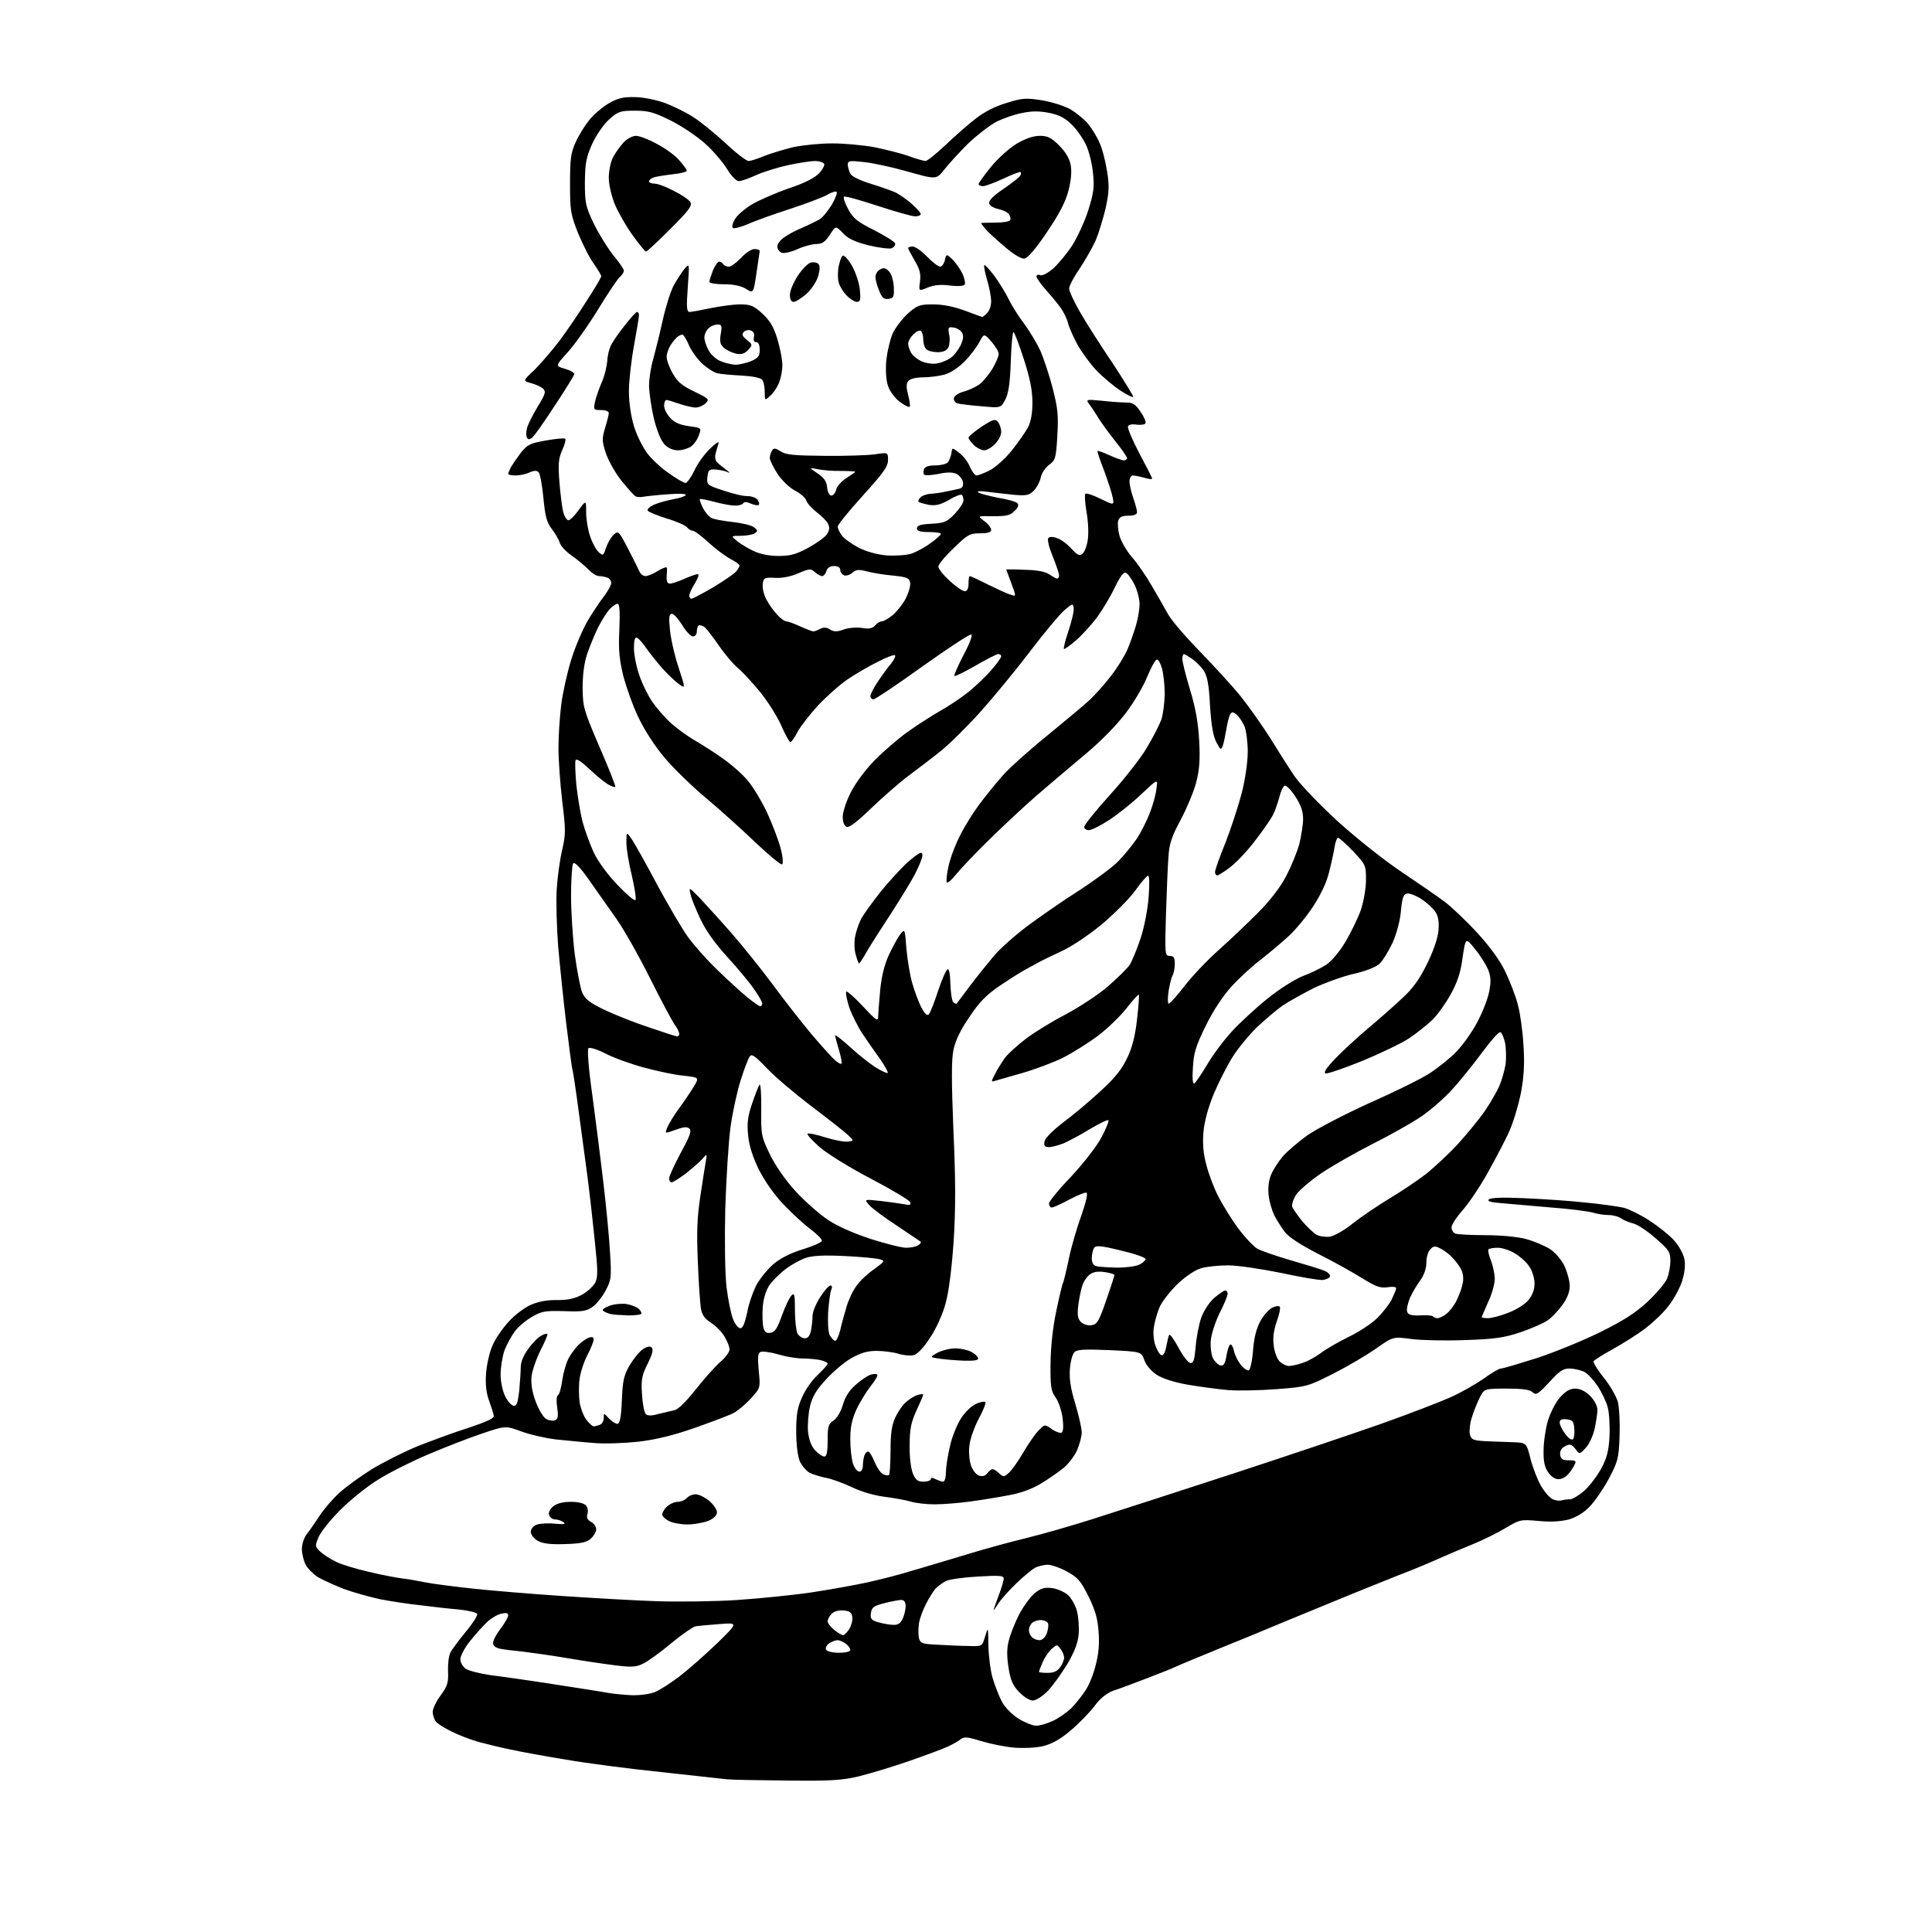 <?xml version="1.0" encoding="UTF-8" standalone="no"?>
<svg 
  version="1.1" 
  xmlns="http://www.w3.org/2000/svg" 
  xmlns:xlink="http://www.w3.org/1999/xlink" 
  xmlns:svg="http://www.w3.org/2000/svg"
  xmlns:rdf="http://www.w3.org/1999/02/22-rdf-syntax-ns#"
  xmlns:cc="http://creativecommons.org/ns#"
  xmlns:dc="http://purl.org/dc/elements/1.1/"
  viewBox="0 0 768 768"
  width="768"
  height="768"
>
<style>svg {background-color: white; }</style>"
<path stroke="none" fill="black" fill-rule="evenodd" d="M313.0,707.8C301.7,707.7 290.9,707.5 289.0,707.3C287.1,707.1 275.2,705.8 262.6,704.4C250.0,703.1 233.1,700.9 225.1,699.5C217.1,698.2 207.2,696.4 203.1,695.5C199.0,694.7 193.1,693.2 190.1,692.4C187.0,691.5 182.2,689.7 179.5,688.3C176.8,687.0 173.9,685.2 173.2,684.3C172.6,683.4 172.0,681.6 172.0,680.5C172.0,679.3 173.4,676.3 175.2,673.9C177.9,670.2 178.3,668.8 178.1,664.3C178.0,661.4 178.4,658.0 179.1,656.8C179.8,655.5 182.5,651.9 185.2,648.6C187.9,645.4 189.9,642.2 189.7,641.6C189.5,641.0 186.2,640.2 182.4,639.8C178.6,639.5 171.7,638.7 167.0,638.1C162.3,637.6 155.1,636.5 151.0,635.7C146.9,634.8 140.4,633.0 136.6,631.6C132.8,630.1 128.2,628.0 126.3,626.9C124.5,625.7 122.3,623.5 121.5,622.0C120.7,620.4 120.0,617.6 120.0,615.7C120.0,613.8 120.9,611.1 122.0,609.8C123.1,608.4 125.4,605.0 127.2,602.3C129.0,599.6 132.5,595.6 135.0,593.3C137.5,591.1 143.2,586.9 147.7,584.1C152.3,581.3 160.6,577.1 166.2,574.8C171.9,572.6 181.0,569.2 186.5,567.5C193.1,565.3 196.4,563.8 196.3,562.9C196.2,562.1 195.4,559.5 194.5,557.0C193.3,553.9 192.9,550.5 193.2,546.0C193.5,542.4 194.6,537.4 195.8,534.8C196.9,532.2 199.8,528.0 202.2,525.4C204.5,522.8 208.5,519.8 211.0,518.7C214.0,517.4 217.5,516.7 221.5,516.8C225.9,516.8 228.5,516.2 231.3,514.7C233.5,513.5 235.8,511.3 236.6,509.9C237.7,507.6 237.7,505.1 236.4,492.9C235.6,485.0 234.3,473.6 233.5,467.5C232.7,461.4 231.1,449.8 230.0,441.5C228.9,433.2 227.8,425.8 227.5,425.0C227.3,424.2 226.2,416.1 225.1,407.0C224.0,397.9 222.6,384.2 221.9,376.5C221.3,368.8 221.0,358.4 221.3,353.5C221.6,348.6 222.6,341.5 223.5,337.7C224.9,331.6 224.9,329.8 223.5,318.6C222.7,311.7 222.0,302.2 222.0,297.4C222.0,292.6 222.5,284.8 223.1,280.1C223.7,275.3 225.5,267.3 227.1,262.1C228.7,257.0 231.7,250.0 233.7,246.6C235.7,243.3 238.6,238.9 240.2,236.9C241.7,234.9 243.0,232.5 243.0,231.7C243.0,230.9 242.3,229.9 241.4,229.6C240.5,229.3 239.1,229.0 238.1,229.0C237.1,229.0 235.3,227.8 233.9,226.4C232.6,225.0 229.6,222.5 227.3,220.9C225.0,219.3 222.8,217.0 222.5,215.7C222.1,214.5 220.7,212.0 219.3,210.2C217.3,207.6 216.7,205.1 216.0,197.8C215.5,192.8 214.7,188.3 214.1,187.7C213.4,187.0 212.3,187.0 210.5,187.8C209.1,188.5 206.6,189.0 205.0,189.0C203.3,189.0 202.0,188.7 202.0,188.4C202.0,188.1 202.5,186.9 203.1,185.7C203.8,184.5 205.6,181.9 207.1,179.9C209.6,176.8 210.7,176.2 217.0,175.1C220.9,174.4 224.4,174.1 224.7,174.4C225.0,174.7 224.5,176.8 223.5,178.9C222.0,182.3 221.8,184.4 222.4,191.9C222.8,196.8 223.5,202.1 223.9,203.6C224.3,205.1 225.1,206.5 225.8,206.8C226.4,207.0 228.3,205.2 229.9,202.9C233.0,198.7 233.0,198.7 233.0,203.7C233.0,206.4 233.7,210.7 234.6,213.2C235.4,215.7 236.9,218.5 238.0,219.5C239.7,221.0 239.9,221.0 240.9,217.7C241.6,215.8 242.9,213.5 244.0,212.5C245.8,210.9 246.0,211.1 249.7,218.2C251.8,222.2 253.8,226.3 254.2,227.2C254.6,228.2 255.7,229.0 256.6,229.0C257.5,229.0 259.8,228.1 261.6,226.9C263.5,225.8 265.0,225.2 265.1,225.7C265.2,226.1 265.1,227.7 265.0,229.2C264.9,231.1 265.3,232.0 266.3,232.0C267.1,232.0 269.9,231.1 272.5,229.9C275.0,228.8 277.4,228.0 277.6,228.3C277.9,228.6 277.2,230.3 276.1,232.1C274.9,234.0 274.0,236.1 274.0,236.8C274.0,237.4 274.4,238.0 274.9,238.0C275.4,238.0 279.3,235.9 283.6,233.4C287.9,230.8 292.0,228.0 292.7,227.1C293.4,226.2 294.0,225.2 294.0,224.8C294.0,224.4 292.3,223.2 290.2,222.1C288.2,221.0 284.3,218.1 281.6,215.6C278.9,213.1 276.1,211.0 275.4,211.0C274.8,211.0 273.7,210.4 273.1,209.6C272.4,208.8 268.8,207.2 265.0,206.1C261.2,204.9 257.8,203.5 257.5,203.0C257.1,202.4 258.4,201.3 260.3,200.5C262.2,199.7 265.7,198.8 267.9,198.4C270.2,198.0 272.3,197.3 272.6,196.8C273.0,196.3 270.0,196.1 265.3,196.5C261.0,196.8 256.6,197.3 255.5,197.5C254.4,197.7 253.0,197.6 252.5,197.2C251.9,196.8 249.6,194.2 247.2,191.3C244.9,188.5 242.1,183.6 241.0,180.6C239.3,175.5 239.2,174.6 240.5,170.2C241.3,167.6 242.0,164.9 242.0,164.2C242.0,163.5 240.7,163.0 238.9,163.0C236.0,163.0 235.9,162.9 236.5,159.8C236.9,158.0 238.1,154.5 239.2,152.0C240.3,149.6 241.2,145.7 241.4,143.5C241.5,141.3 242.2,138.4 243.0,137.0C243.7,135.6 246.1,132.2 248.4,129.3C250.6,126.4 252.8,124.1 253.2,124.0C253.7,124.0 254.0,124.6 254.0,125.3C254.0,126.0 253.1,131.5 252.0,137.5C250.9,143.5 250.0,151.6 250.0,155.6C250.0,160.0 250.8,165.3 252.0,169.4C253.1,173.0 255.5,177.8 257.3,180.2C259.1,182.6 263.0,186.2 266.0,188.2C268.9,190.3 271.9,192.0 272.5,192.0C273.1,192.0 274.7,189.8 276.0,187.1C277.2,184.4 280.1,180.4 282.3,178.3C284.7,176.0 286.0,175.2 285.6,176.3C285.3,177.4 284.7,179.2 284.4,180.5C284.1,181.8 284.4,183.3 285.2,183.9C285.9,184.6 287.4,185.8 288.5,186.6C290.5,188.2 290.5,188.2 288.5,187.4C287.4,187.0 285.4,186.7 284.0,186.6C281.9,186.5 281.5,187.0 281.2,189.6C280.9,192.7 281.1,192.9 287.6,195.0C291.4,196.3 295.6,197.3 297.1,197.2C298.6,197.2 300.4,197.8 301.1,198.6C301.7,199.4 302.0,200.3 301.6,200.7C301.3,201.0 299.9,200.8 298.5,200.2C297.0,199.5 295.8,199.4 295.5,200.0C295.1,200.6 293.7,201.0 292.2,201.0C290.7,201.0 287.0,200.3 284.0,199.5C281.0,198.7 278.4,198.2 278.2,198.4C278.0,198.6 278.6,200.2 279.4,201.9C280.3,203.6 281.8,205.4 282.8,205.9C283.7,206.4 287.5,207.1 291.2,207.5C294.9,207.9 298.7,208.8 299.7,209.6C301.3,210.8 301.3,211.1 300.0,212.0C299.2,212.5 296.7,213.0 294.5,213.0C290.5,213.0 290.5,213.0 293.0,215.1C294.4,216.2 297.3,218.0 299.5,219.0C302.0,220.2 305.7,221.0 309.4,221.0C314.1,221.0 316.4,220.4 321.2,217.8C324.5,216.0 327.9,213.6 328.7,212.4C329.8,210.7 329.9,209.6 329.1,208.1C328.5,207.0 326.4,204.9 324.5,203.5C322.6,202.0 320.8,200.0 320.5,198.9C320.1,197.8 318.1,196.1 316.0,195.0C313.9,193.9 310.9,191.1 309.1,188.4C307.4,185.8 306.0,182.9 306.0,182.1C306.0,181.2 306.4,179.9 306.9,179.1C307.6,178.0 308.2,178.1 310.3,179.4C312.3,180.8 315.7,181.1 327.6,181.2C335.8,181.3 344.9,181.0 347.8,180.6C353.0,179.8 353.0,179.8 353.0,182.9C353.0,185.4 351.1,188.1 343.0,197.0C337.5,203.1 333.0,208.6 333.0,209.3C333.0,210.0 333.7,211.6 334.6,212.8C335.4,214.0 338.5,216.2 341.3,217.7C344.5,219.3 348.8,220.5 352.6,220.8C356.0,221.0 360.3,220.7 362.3,220.1C364.2,219.4 367.7,217.6 369.9,215.9C372.2,214.3 374.0,212.7 374.0,212.2C374.0,211.8 371.9,211.5 369.3,211.5C365.7,211.5 364.5,211.1 364.5,210.0C364.5,208.9 365.9,208.4 370.3,208.2C375.4,207.9 376.4,207.5 379.5,204.3C381.4,202.3 383.0,199.9 383.0,199.0C383.0,198.1 382.7,197.0 382.4,196.7C382.0,196.4 379.7,197.2 377.3,198.7C373.9,200.6 372.1,201.1 369.3,200.7C367.4,200.3 365.5,199.8 365.2,199.5C364.9,199.2 365.2,198.4 365.9,197.7C366.5,197.1 368.3,196.4 369.8,196.3C371.3,196.2 373.9,195.9 375.5,195.5C377.1,195.2 379.5,194.7 380.8,194.4C382.5,194.1 383.0,193.4 382.8,191.7C382.6,190.5 381.5,189.1 380.3,188.4C378.7,187.7 376.6,187.6 373.0,188.4C370.3,188.9 367.8,189.1 367.4,188.7C367.0,188.4 367.0,187.4 367.3,186.5C367.7,185.5 369.2,185.0 371.8,185.0C374.0,185.0 376.2,184.4 376.8,183.8C377.3,183.1 378.0,181.4 378.2,180.2C378.5,177.8 378.5,177.8 381.4,180.1C383.0,181.3 384.9,183.8 385.6,185.7C386.4,187.5 387.6,189.0 388.2,189.0C388.8,189.0 391.2,188.1 393.4,187.0C395.7,185.8 399.6,182.3 402.1,179.2C404.6,176.1 407.5,171.9 408.6,170.0C409.8,167.6 410.4,164.4 410.4,160.0C410.4,155.3 409.5,150.5 407.0,142.8C405.1,136.9 403.2,132.0 402.9,132.0C402.5,132.0 402.0,137.3 401.8,143.8C401.5,152.4 400.9,156.4 399.6,158.9C397.8,162.2 397.8,162.2 390.2,161.5C386.0,161.2 381.7,160.6 380.7,160.4C379.7,160.1 379.0,159.1 379.2,158.2C379.4,157.3 381.1,156.2 383.0,155.7C384.9,155.2 387.7,153.9 389.2,152.9C390.7,151.8 393.1,148.9 394.5,146.6C395.9,144.2 397.0,141.6 397.0,140.7C397.0,139.8 395.7,137.6 394.1,135.8C391.2,132.5 391.2,132.5 389.3,136.0C388.3,137.9 385.7,141.4 383.5,143.6C381.1,146.1 377.9,148.2 375.5,148.9C373.3,149.5 369.4,150.0 366.9,150.0C364.1,150.0 361.8,150.6 361.1,151.4C360.2,152.5 360.2,153.9 361.0,157.0C361.6,159.3 361.9,161.4 361.6,161.7C361.3,162.0 359.5,161.1 357.6,159.7C355.7,158.2 353.6,155.4 353.0,153.4C352.2,151.1 352.0,147.2 352.3,143.3C352.7,139.8 353.8,135.0 354.8,132.7C355.8,130.4 358.6,126.8 360.8,124.7C364.7,121.3 365.5,121.0 371.0,121.0C374.9,121.0 379.2,121.9 383.6,123.5C387.2,124.9 390.4,126.0 390.5,126.0C390.7,126.0 391.6,125.3 392.4,124.4C393.3,123.6 394.0,121.5 394.0,119.8C394.0,118.2 393.3,114.3 392.4,111.3C391.5,108.3 391.0,105.6 391.3,105.4C391.5,105.1 393.3,107.1 395.3,109.7C397.2,112.3 399.8,116.5 401.0,119.0C402.2,121.5 405.0,125.9 407.2,128.8C409.4,131.8 412.2,136.5 413.5,139.3C414.8,142.2 417.0,148.8 418.4,154.1C420.5,162.3 420.8,165.1 420.3,173.3C419.8,182.2 419.5,183.0 417.0,184.8C415.5,185.9 414.0,188.2 413.7,189.9C413.3,191.6 412.1,193.9 410.9,195.1C409.1,196.9 408.0,197.1 403.1,196.7C400.0,196.4 395.2,195.8 392.5,195.5C389.2,195.1 388.0,195.2 389.0,195.8C389.8,196.3 393.4,197.2 396.9,197.9C400.5,198.5 403.8,199.4 404.4,200.0C405.1,200.7 404.8,201.7 403.3,203.1C401.6,204.9 400.1,205.2 394.8,205.2C388.5,205.1 388.5,205.1 391.2,207.1C392.8,208.2 394.0,209.8 394.0,210.6C394.0,211.6 392.7,212.0 389.6,212.0C385.5,212.0 384.6,212.5 379.1,217.9C375.7,221.1 373.0,224.4 373.0,225.2C373.0,226.1 375.0,228.6 377.5,230.9C379.9,233.1 382.6,235.0 383.5,235.0C384.5,235.0 385.0,234.0 385.0,232.0C385.0,230.3 385.2,229.0 385.5,229.0C385.8,229.0 389.1,230.5 392.8,232.4C396.5,234.2 400.5,236.1 401.8,236.4C404.0,237.2 404.0,237.2 402.0,231.8C400.9,228.9 400.0,226.4 400.0,226.4C400.0,226.3 403.3,226.3 407.3,226.5C412.3,226.6 415.4,227.2 417.1,228.3C418.4,229.2 419.8,230.0 420.2,230.0C420.7,230.0 421.0,229.4 421.0,228.7C421.0,227.9 419.8,224.5 418.4,221.0C416.9,217.3 416.2,214.4 416.8,213.8C417.3,213.3 418.8,213.3 420.4,214.0C421.9,214.5 424.4,216.4 426.0,218.2C428.3,220.7 429.2,221.1 430.3,220.1C431.1,219.5 432.1,217.0 432.4,214.6C432.8,212.2 432.6,207.2 431.9,203.5C431.3,199.9 431.1,196.6 431.4,196.3C431.8,195.9 434.5,196.8 437.5,198.3C442.9,200.9 442.9,200.9 442.3,197.7C442.0,196.0 440.4,191.2 438.9,187.1C437.3,183.0 436.1,179.5 436.3,179.3C436.5,179.1 438.7,179.9 441.1,181.0C443.5,182.1 446.1,183.0 446.8,183.0C447.4,183.0 448.0,182.6 448.0,182.1C448.0,181.6 445.9,178.5 443.2,175.2C440.6,171.9 437.7,167.9 436.8,166.4C435.8,164.8 434.3,162.4 433.3,161.1C431.5,158.7 431.5,158.7 437.9,159.3C441.4,159.7 445.8,160.0 447.6,160.0C450.3,160.0 451.4,160.7 453.4,163.7C454.8,165.7 455.7,167.8 455.3,168.3C455.0,168.8 453.4,169.0 451.8,168.8C450.0,168.5 448.6,168.8 448.4,169.5C448.1,170.2 450.2,175.0 452.9,180.2C455.7,185.4 458.0,189.9 458.0,190.3C458.0,190.6 456.5,190.4 454.8,189.9C453.0,189.4 450.9,189.0 450.3,189.0C449.6,189.0 449.0,190.1 449.0,191.4C449.0,192.7 449.7,195.7 450.5,198.0C451.3,200.3 452.0,202.9 452.0,203.6C452.0,204.5 450.8,205.0 448.6,205.0C446.0,205.0 445.0,205.5 444.5,207.0C444.2,208.0 444.4,210.7 445.0,212.9C445.6,215.1 447.8,219.0 450.0,221.5C452.2,224.0 455.7,229.1 457.8,232.8C460.0,236.5 462.9,241.6 464.4,244.3C465.9,246.9 471.6,253.5 477.1,259.1C482.5,264.7 489.8,272.6 493.2,276.8C496.6,281.1 501.9,288.6 505.0,293.5C508.0,298.4 512.4,305.3 514.7,308.7C517.1,312.1 524.7,320.0 532.0,326.7C539.2,333.2 550.5,342.2 557.3,346.7C564.0,351.2 571.8,356.6 574.6,358.7C577.3,360.8 583.1,366.3 587.4,371.0C592.4,376.5 596.3,381.8 598.5,386.5C600.3,390.3 602.6,396.2 603.4,399.5C604.3,402.8 605.3,410.0 605.6,415.5C606.1,422.8 605.8,427.9 604.6,434.4C603.6,439.3 601.6,446.1 600.0,449.6C598.5,453.1 594.6,460.4 591.5,466.0C588.4,471.6 583.8,478.4 581.4,481.1C579.0,483.8 577.0,486.9 577.0,487.9C577.0,488.9 577.7,490.1 578.6,490.4C579.5,490.7 584.8,491.0 590.4,491.0C596.3,491.0 603.1,491.6 606.5,492.5C609.8,493.4 614.1,495.2 616.1,496.5C618.2,497.8 620.7,500.8 621.9,503.2C623.0,505.7 624.0,509.2 624.0,511.2C624.0,513.5 623.0,516.1 621.1,518.7C619.5,520.9 616.9,523.7 615.3,524.8C613.6,526.0 608.8,528.1 604.4,529.6C597.8,531.8 594.2,532.3 582.5,532.7C574.8,533.0 565.2,532.8 561.2,532.3C553.8,531.3 553.8,531.3 547.1,536.0C543.4,538.6 535.8,543.1 530.1,546.0C520.0,551.1 519.5,551.3 507.6,552.2C501.0,552.7 492.4,552.9 488.5,552.6C484.6,552.3 477.4,551.3 472.5,550.5C466.7,549.5 462.2,548.0 459.8,546.5C457.7,545.1 455.6,542.7 454.9,540.7C453.7,537.3 453.7,537.3 441.1,536.7C431.2,536.3 428.2,536.4 427.1,537.5C426.3,538.3 425.5,541.3 425.3,544.2C425.0,548.0 425.6,552.0 427.4,557.9C428.8,562.6 430.0,567.7 430.0,569.4C430.0,571.1 429.1,574.3 428.1,576.6C427.1,578.8 424.7,582.0 422.7,583.6C420.7,585.2 416.7,588.0 413.7,589.8C410.2,591.9 405.6,593.6 400.9,594.4C396.8,595.2 389.9,596.3 385.5,596.9C381.1,597.5 374.8,598.0 371.5,598.0C368.2,598.0 363.9,597.5 362.0,596.9C360.1,596.3 355.4,595.5 351.7,595.0C347.6,594.5 342.4,593.0 338.7,591.2C335.3,589.6 330.7,587.9 328.5,587.5C326.4,587.1 323.4,586.2 321.9,585.5C320.5,584.7 318.7,582.6 317.9,580.8C317.1,578.8 316.5,574.1 316.5,569.0C316.5,562.3 317.0,559.4 318.9,555.3C320.1,552.5 322.9,548.5 325.1,546.5C327.2,544.5 329.0,542.5 329.0,542.1C329.0,541.6 327.6,541.0 325.9,540.6C324.2,540.3 321.0,540.0 318.8,540.0C316.6,540.0 312.4,539.3 309.4,538.4C306.3,537.5 303.2,537.1 302.4,537.4C301.3,537.8 301.1,539.3 301.6,544.8C302.3,551.7 302.3,551.7 298.5,555.9C296.4,558.2 293.3,560.8 291.6,561.7C289.9,562.6 283.0,565.2 276.2,567.6C267.6,570.6 260.7,572.3 253.7,573.1C248.1,573.7 240.2,574.0 236.0,573.6C231.9,573.3 225.1,572.6 221.0,572.2C216.9,571.7 210.7,570.3 207.2,569.0C200.9,566.7 200.9,566.7 191.2,570.0C185.9,571.8 176.4,575.5 170.1,578.2C163.9,580.8 155.1,585.2 150.6,588.0C146.1,590.7 139.2,596.3 135.3,600.2C131.3,604.2 127.4,609.1 126.6,611.1C125.2,614.5 125.2,614.8 127.3,616.8C128.5,617.9 131.3,619.7 133.5,620.8C135.7,621.9 141.6,623.7 146.5,624.8C151.4,626.0 157.3,627.1 159.5,627.4C161.7,627.6 166.0,628.4 169.0,629.0C172.0,629.6 180.6,630.7 188.0,631.5C195.4,632.3 211.1,633.6 223.0,634.4C234.8,635.2 251.9,636.2 261.0,636.5C270.1,636.8 284.6,636.6 293.4,636.0C302.1,635.4 315.2,634.1 322.6,633.0C329.9,631.9 339.9,630.1 344.9,629.0C349.9,627.9 357.7,625.9 362.2,624.5C366.8,623.2 376.6,620.2 384.0,618.0C391.4,615.7 402.2,612.8 408.0,611.4C413.8,610.0 425.7,606.6 434.5,603.8C443.3,601.0 468.1,593.0 489.5,586.0C510.9,579.0 537.7,570.0 549.0,566.0C560.3,562.0 572.7,557.2 576.7,555.4C580.7,553.6 586.5,550.3 589.7,548.1C592.8,545.8 595.9,544.0 596.7,544.0C597.5,544.0 603.8,542.1 610.8,539.9C617.8,537.6 629.1,533.0 636.0,529.6C645.3,525.0 650.0,522.0 654.9,517.5C658.4,514.2 661.9,510.1 662.7,508.3C663.4,506.5 664.0,503.3 664.0,501.2C664.0,497.7 663.4,496.8 658.1,492.2C654.9,489.4 651.0,486.8 649.4,486.4C647.8,486.0 645.6,485.1 644.5,484.4C643.4,483.6 641.2,483.0 639.5,483.0C637.9,483.0 634.9,482.6 633.1,482.0C631.2,481.5 623.7,480.5 616.6,480.0C609.4,479.4 600.6,478.6 597.1,478.3C592.7,478.0 591.1,477.5 591.8,476.8C592.5,476.1 597.4,475.9 605.7,476.3C612.7,476.6 623.7,477.3 630.0,478.0C636.3,478.6 643.3,479.6 645.5,480.1C647.7,480.7 652.3,483.0 655.7,485.2C659.1,487.4 663.5,490.9 665.4,493.0C667.4,495.2 669.2,498.5 669.6,500.6C670.0,503.0 669.7,506.0 668.6,509.4C667.7,512.2 665.3,516.6 663.2,519.2C661.2,521.9 657.0,525.8 654.0,528.1C651.0,530.4 645.2,534.0 641.3,536.2C637.3,538.4 633.8,540.6 633.5,541.1C633.2,541.5 634.9,544.4 637.4,547.5C639.9,550.5 642.4,554.9 643.1,557.2C643.7,559.6 644.0,565.7 643.8,571.0C643.5,579.8 643.1,581.0 639.5,587.9C637.3,591.9 633.9,596.9 631.9,598.9C629.7,601.3 626.6,603.1 623.7,604.0C620.5,604.8 616.5,605.1 611.6,604.6C604.5,604.0 604.2,604.0 598.5,607.4C595.4,609.3 589.3,612.3 585.1,614.0C580.9,615.7 575.7,617.9 573.5,618.9C571.3,619.9 565.5,622.4 560.5,624.4C555.5,626.3 545.0,630.6 537.0,633.8C529.0,637.1 517.1,642.0 510.5,644.7C503.9,647.5 492.2,652.3 484.5,655.4C476.8,658.6 469.1,661.7 467.5,662.5C465.9,663.3 460.4,665.4 455.5,667.3C450.6,669.2 444.7,671.4 442.5,672.1C439.9,673.1 437.3,675.1 435.0,678.3C433.0,680.9 428.8,685.2 425.6,687.9C421.5,691.4 418.2,693.2 414.7,694.1C411.8,694.8 406.9,695.0 403.1,694.7C399.5,694.4 393.6,693.2 390.0,692.1C384.9,690.5 383.3,690.3 382.0,691.3C381.2,692.0 378.9,693.3 377.0,694.2C375.1,695.1 368.1,697.7 361.5,700.0C354.9,702.3 345.9,705.0 341.5,706.1C334.8,707.7 330.2,708.0 313.0,707.8zM411.9,686.0C413.4,686.0 416.3,685.1 418.5,684.1C420.7,683.1 424.0,680.8 425.9,679.0C427.7,677.1 430.3,673.9 431.6,671.8C433.0,669.7 434.8,665.2 435.6,661.7C436.7,657.7 437.1,653.2 436.7,648.7C436.4,643.6 435.4,640.1 432.7,634.6C429.6,628.4 428.4,627.0 424.1,624.7C421.4,623.2 417.9,622.0 416.4,622.0C414.8,622.1 412.5,622.6 411.3,623.3C410.1,624.0 406.7,626.8 403.9,629.5C401.0,632.3 397.8,635.9 396.8,637.5C395.8,639.1 395.0,640.3 395.0,640.0C395.0,639.7 395.9,637.1 397.0,634.2C398.1,631.3 399.0,628.3 399.0,627.5C399.0,626.3 397.3,626.2 388.8,626.7C383.1,627.0 377.4,627.8 376.0,628.5C374.6,629.2 372.8,630.6 371.8,631.6C370.9,632.7 369.2,635.4 368.1,637.6C366.9,639.9 365.6,643.4 365.3,645.3C365.0,647.3 365.0,649.9 365.3,651.2C365.9,653.3 366.6,653.5 372.7,653.8C376.4,654.0 382.0,654.3 385.0,654.3C390.4,654.5 390.4,654.5 391.6,650.5C392.8,646.5 392.8,646.6 392.9,654.1C393.0,658.2 393.7,664.1 394.6,667.1C395.5,670.1 397.1,674.2 398.2,676.3C399.3,678.5 402.0,681.3 404.7,683.1C407.3,684.7 410.5,686.0 411.9,686.0zM410.5,676.0C409.4,676.0 406.9,674.5 405.2,672.7C402.6,670.0 401.7,668.0 400.9,662.9C400.2,658.4 400.2,655.3 401.0,652.2C401.6,649.7 403.4,645.2 405.0,642.0C406.6,638.9 409.4,635.0 411.1,633.5C413.8,631.3 415.1,630.9 418.3,631.3C420.4,631.6 423.3,632.9 424.6,634.1C425.9,635.3 427.5,638.2 428.1,640.4C428.7,642.7 429.0,646.7 428.8,649.5C428.5,653.1 427.2,656.5 424.2,661.6C421.8,665.5 418.3,670.4 416.3,672.4C414.3,674.4 411.7,676.0 410.5,676.0zM251.8,673.9C254.7,673.9 258.5,673.4 260.4,672.6C262.2,671.9 266.5,669.1 270.1,666.4C273.6,663.7 280.3,657.8 285.0,653.3C293.5,645.0 293.5,645.0 286.0,645.6C281.9,645.9 277.6,646.3 276.4,646.5C275.3,646.8 270.8,649.9 266.6,653.4C262.3,657.0 257.3,660.6 255.5,661.4C252.8,662.7 250.9,662.8 244.6,662.0C240.5,661.5 231.7,660.2 225.3,659.1C218.8,658.0 210.8,656.9 207.5,656.5C204.2,656.2 200.3,655.7 198.8,655.4C197.0,655.0 196.0,654.2 196.0,653.1C196.0,652.1 197.3,649.6 199.0,647.4C200.6,645.3 202.0,642.9 202.0,642.1C202.0,641.2 201.2,641.0 199.2,641.5C197.7,641.8 195.2,643.3 193.6,644.8C192.0,646.3 189.0,649.7 186.9,652.3C184.7,655.0 183.0,658.3 183.0,659.6C183.0,660.9 184.0,662.6 185.2,663.4C186.5,664.2 190.9,665.3 195.0,665.9C199.1,666.4 210.4,668.0 220.0,669.5C229.6,671.0 239.5,672.5 242.0,673.0C244.5,673.4 248.9,673.8 251.8,673.9zM416.4,665.0C418.9,665.0 420.3,664.3 421.4,662.8C422.3,661.6 423.0,659.8 423.0,659.0C423.0,658.1 422.4,656.5 421.6,655.5C420.2,653.6 420.2,653.6 418.0,655.5C416.8,656.6 415.2,659.0 414.4,660.9C413.6,662.7 413.0,664.4 413.0,664.6C413.0,664.8 414.5,665.0 416.4,665.0zM333.6,657.0C336.2,657.0 338.0,656.5 338.0,655.9C338.0,655.2 337.2,654.1 336.2,653.4C335.3,652.7 333.8,652.0 332.9,652.0C332.1,652.0 330.6,652.6 329.5,653.3C328.5,654.1 328.0,655.2 328.4,655.8C328.8,656.5 331.1,657.0 333.6,657.0zM413.2,652.0C414.3,652.0 415.5,650.9 416.1,649.3C416.6,647.9 416.9,646.1 416.6,645.3C416.3,644.6 415.0,644.0 413.7,644.0C412.4,644.0 410.9,644.5 410.2,645.2C409.5,645.9 409.0,647.1 409.0,648.0C409.0,648.9 409.5,650.1 410.2,650.8C410.9,651.5 412.2,652.0 413.2,652.0zM335.1,650.0C335.6,650.0 336.7,648.9 337.6,647.6C338.4,646.2 339.0,644.1 338.8,642.8C338.6,641.0 337.8,640.4 335.4,640.2C333.5,640.0 331.6,640.5 330.6,641.5C329.7,642.4 329.0,643.8 329.0,644.5C329.0,645.2 330.2,646.8 331.6,647.9C333.1,649.1 334.6,650.0 335.1,650.0zM355.1,645.9C356.9,646.0 358.0,645.3 358.8,643.5C359.5,642.1 360.0,639.8 360.0,638.5C360.0,636.8 359.4,636.0 358.2,636.0C357.3,636.0 354.2,636.6 351.5,637.3C347.2,638.4 346.5,639.0 346.2,641.3C345.9,643.5 346.4,644.1 349.2,644.9C351.0,645.4 353.7,645.9 355.1,645.9zM224.6,613.8C218.8,614.0 215.7,613.6 213.8,612.5C212.2,611.6 211.0,610.1 211.0,608.9C211.0,607.8 212.0,606.6 213.3,606.1C214.6,605.6 217.8,605.4 220.6,605.7C224.2,606.0 225.1,605.9 224.0,605.1C223.2,604.5 221.7,604.0 220.7,604.0C219.7,604.0 218.7,603.3 218.3,602.3C217.9,601.3 218.5,600.0 219.9,598.8C221.4,597.6 223.8,597.0 227.0,597.0C229.9,597.0 232.2,597.6 233.0,598.5C233.6,599.3 233.9,600.8 233.5,601.9C233.1,603.3 233.5,604.2 235.0,605.0C236.1,605.6 237.0,606.9 237.0,607.9C237.0,608.9 236.1,610.5 234.9,611.6C233.3,613.1 231.0,613.6 224.6,613.8zM273.3,606.0C270.7,606.0 267.4,605.4 266.1,604.7C264.7,604.1 263.5,603.0 263.3,602.3C263.1,601.7 263.8,600.2 264.9,599.1C266.1,597.9 268.1,597.0 269.4,597.0C270.7,597.0 272.3,596.3 273.0,595.5C273.7,594.7 275.3,594.0 276.5,594.0C277.8,594.0 280.2,595.2 281.9,596.6C283.6,598.0 285.0,600.1 285.0,601.1C285.0,602.4 283.8,603.6 281.5,604.6C279.6,605.3 275.9,606.0 273.3,606.0zM620.8,596.4C621.6,596.2 623.0,596.0 624.1,596.0C625.1,596.0 627.7,594.4 629.8,592.6C631.9,590.7 634.9,586.7 636.5,583.8C638.7,579.7 639.5,576.9 639.8,571.0C640.0,566.9 639.7,561.7 639.1,559.4C638.5,557.2 636.7,553.4 635.1,551.0C633.5,548.6 631.2,546.1 629.9,545.4C628.6,544.7 626.0,544.1 624.1,544.0C621.3,544.0 620.0,544.9 615.8,549.5C611.4,554.2 610.6,554.7 609.3,553.5C608.3,552.4 605.4,552.0 598.9,552.0C590.0,552.0 590.0,552.0 588.1,555.8C587.1,557.8 585.7,561.4 585.0,563.7C584.3,565.9 584.0,568.9 584.3,570.2C584.9,572.3 585.6,572.6 590.5,572.9C593.5,573.0 598.4,573.2 601.4,573.3C606.8,573.5 606.8,573.5 608.4,579.9C609.3,583.4 611.2,588.3 612.6,590.7C614.0,593.1 616.1,595.5 617.3,596.0C618.5,596.5 620.1,596.7 620.8,596.4zM367.1,589.0C368.7,589.0 370.0,588.5 370.0,588.0C370.0,587.3 370.6,587.3 371.9,588.0C373.0,588.5 374.3,589.0 374.9,589.0C375.5,589.0 376.0,587.4 376.0,585.4C376.0,583.5 376.7,578.8 377.6,575.0C378.4,571.2 380.5,566.1 382.1,563.7C383.7,561.2 386.4,558.7 388.1,558.0C389.7,557.3 391.3,557.0 391.7,557.3C392.0,557.7 390.9,560.6 389.1,563.9C387.4,567.1 385.7,571.8 385.4,574.3C385.0,576.8 385.3,580.3 385.9,582.3C386.6,584.4 388.0,586.2 389.2,586.6C390.6,587.0 391.7,586.7 392.5,585.6C393.2,584.7 394.1,584.0 394.5,584.0C395.0,584.0 396.2,584.7 397.2,585.7C398.9,587.2 399.1,587.2 401.1,585.4C402.2,584.4 404.8,580.8 406.7,577.5C408.6,574.2 411.3,570.3 412.7,568.8C415.3,566.1 415.3,566.1 418.1,568.1C419.7,569.2 421.5,569.8 422.0,569.5C422.7,569.1 422.8,566.9 422.4,563.7C422.0,560.8 420.8,557.1 419.6,555.5C417.8,552.9 417.5,551.2 417.6,542.0C417.7,535.4 418.5,527.6 419.9,521.1C421.1,515.3 422.3,510.3 422.6,509.9C422.8,509.5 423.9,505.2 424.9,500.3C425.9,495.5 428.2,487.7 429.9,483.0C431.7,477.9 432.5,474.4 431.9,474.1C431.3,473.9 428.2,475.2 425.0,476.9C421.8,478.6 418.7,480.0 418.1,480.0C417.5,480.0 417.0,479.3 417.0,478.4C417.0,477.6 420.9,472.8 425.8,467.7C430.8,462.3 435.9,455.8 437.8,452.2C439.7,448.7 440.9,445.6 440.6,445.3C440.3,445.0 437.0,446.6 433.3,448.8C429.6,451.1 424.8,453.6 422.8,454.5C420.7,455.3 418.1,456.0 417.0,456.0C415.4,456.0 414.9,455.5 415.2,453.8C415.4,452.5 418.2,449.6 422.5,446.3C426.4,443.4 433.1,437.8 437.4,433.8C443.3,428.4 446.0,425.0 448.1,420.5C450.1,416.4 451.3,411.6 452.0,405.1C452.6,399.9 452.9,395.6 452.7,395.4C452.5,395.2 450.3,397.6 447.8,400.8C445.3,404.0 440.2,408.9 436.4,411.8C432.6,414.6 426.4,418.5 422.5,420.5C418.6,422.4 411.4,425.1 406.5,426.5C401.6,427.9 396.7,429.3 395.7,429.6C393.9,430.2 393.9,430.0 395.6,426.8C396.5,425.0 398.3,422.2 399.4,420.6C400.6,419.0 404.3,415.6 407.7,413.0C411.1,410.4 418.3,406.0 423.7,403.2C429.1,400.3 436.6,395.4 440.3,392.2C444.0,389.0 448.0,385.1 449.1,383.5C450.1,381.8 452.1,377.0 453.5,372.7C454.9,368.4 456.3,361.1 456.6,356.5C457.0,351.6 456.9,348.0 456.4,348.1C455.9,348.1 453.6,350.7 451.3,354.0C449.0,357.2 443.0,363.2 438.0,367.4C433.0,371.6 425.8,376.4 422.2,378.0C418.5,379.7 414.7,381.6 413.7,382.1C412.7,382.7 410.2,384.0 408.2,385.1C406.2,386.1 401.4,389.2 397.5,391.8C392.2,395.4 389.3,398.3 385.4,404.2C381.8,409.4 379.8,413.6 379.0,417.4C378.2,421.5 378.2,429.4 379.0,449.4C379.9,469.1 379.9,480.4 379.1,493.3C378.3,504.6 377.2,513.3 375.9,518.1C374.7,522.5 372.2,528.1 369.7,531.8C367.2,535.7 364.7,538.3 363.2,538.7C361.9,539.0 359.1,538.8 357.0,538.1C355.0,537.5 351.1,537.0 348.4,537.0C344.8,537.0 342.1,537.8 338.4,539.9C335.6,541.5 331.1,545.3 328.3,548.4C324.5,552.5 322.9,555.2 322.0,559.0C321.3,561.9 321.0,566.4 321.2,569.1C321.6,572.4 322.5,574.9 324.0,576.5C325.3,577.9 326.9,579.0 327.7,579.0C328.6,579.0 329.0,577.3 329.0,572.6C329.0,567.0 329.3,566.0 331.3,564.7C332.7,563.8 334.2,561.3 335.0,558.6C335.8,555.6 337.5,552.8 340.0,550.6C342.1,548.7 344.8,546.9 346.0,546.5C347.2,546.1 348.4,546.1 348.7,546.4C349.1,546.7 347.9,548.8 346.1,551.0C344.4,553.2 341.8,557.4 340.5,560.2C338.7,564.1 338.0,567.2 338.0,572.1C338.0,575.7 338.5,580.1 339.1,581.9C339.7,583.6 340.8,585.0 341.6,585.0C342.4,585.0 343.0,584.0 343.0,582.6C343.0,581.3 343.3,579.5 343.6,578.6C343.9,577.7 344.6,577.0 345.1,577.0C345.6,577.0 346.7,578.8 347.6,581.0C348.5,583.2 350.0,585.5 351.0,586.0C352.0,586.5 353.0,586.6 353.4,586.3C353.7,586.0 354.0,581.6 354.0,576.6C354.0,569.9 354.5,566.4 355.9,563.5C356.9,561.3 358.8,558.5 360.1,557.4C361.4,556.2 363.5,554.9 364.8,554.5C366.0,554.2 367.0,554.1 367.0,554.4C367.0,554.7 365.8,557.5 364.3,560.7C362.2,565.4 361.6,568.0 361.6,574.5C361.5,579.2 362.1,583.8 362.9,585.8C364.0,588.3 364.8,589.0 367.1,589.0zM619.5,588.0C618.1,588.0 616.5,586.9 615.4,585.2C614.0,583.3 613.5,580.8 613.6,576.5C613.6,573.2 614.4,567.9 615.3,564.8C616.3,561.6 618.4,557.4 620.1,555.5C622.4,553.0 624.0,552.0 626.2,552.0C628.1,552.0 630.2,553.0 632.1,554.9C633.8,556.6 635.0,558.9 635.0,560.4C635.0,561.8 634.5,565.1 633.9,567.9C633.3,570.6 631.8,574.0 630.4,575.5C627.9,578.2 627.9,578.2 626.2,575.9C624.6,574.0 624.1,573.9 622.1,574.9C620.6,575.7 620.0,576.9 620.2,578.3C620.4,580.0 621.2,580.5 623.7,580.5C626.5,580.5 626.7,580.7 625.8,582.5C625.2,583.6 624.1,585.3 623.2,586.2C622.4,587.2 620.7,588.0 619.5,588.0zM625.3,572.1C625.7,571.7 626.0,569.7 625.8,567.9C625.6,565.0 625.1,564.5 622.8,564.2C620.8,564.0 620.0,564.3 620.0,565.5C620.0,566.4 621.0,568.4 622.2,570.0C623.5,571.8 624.8,572.6 625.3,572.1zM236.0,567.0C236.5,567.0 237.5,566.7 238.4,566.4C239.3,566.1 240.0,564.8 240.0,563.7C240.0,561.6 240.0,561.6 242.0,563.8C243.2,565.0 244.7,566.0 245.4,566.0C246.4,566.0 246.9,563.6 247.2,556.7C247.5,548.8 248.0,546.7 250.3,542.7C251.9,540.1 254.2,537.2 255.6,536.3C257.3,535.2 258.4,535.0 259.1,535.7C259.8,536.4 259.3,538.4 257.5,542.0C255.2,546.6 254.8,548.3 255.2,554.2C255.4,557.9 256.1,561.5 256.7,562.1C257.4,562.8 258.9,562.9 261.6,562.1C263.8,561.6 266.6,560.9 268.0,560.6C269.6,560.3 272.6,557.3 276.5,552.4C279.8,548.2 284.2,543.3 286.2,541.5C288.3,539.8 290.0,537.5 290.0,536.4C290.0,535.4 289.1,533.1 288.0,531.3C287.0,529.5 284.5,527.0 282.6,525.8C280.1,524.2 279.0,522.6 278.6,520.0C278.3,518.1 277.7,509.8 277.4,501.5C276.9,489.9 277.1,484.0 278.4,475.5C279.3,469.4 280.3,463.1 280.6,461.5C281.1,458.5 281.1,458.5 279.2,460.7C278.1,461.9 275.1,464.5 272.6,466.5C270.1,468.4 267.5,470.0 267.0,470.0C266.4,470.0 266.0,469.3 266.0,468.4C266.0,467.5 268.1,463.0 270.6,458.3C274.1,451.9 275.0,449.6 274.1,448.7C273.2,447.8 271.9,447.9 268.6,449.1C264.2,450.7 264.2,450.7 265.3,448.1C265.9,446.7 268.0,443.2 270.0,440.5C272.0,437.8 274.6,433.9 275.8,431.9C278.0,428.3 278.0,428.3 271.7,427.6C268.3,427.3 261.3,425.8 256.1,424.4C250.9,423.0 243.9,420.5 240.7,418.8C237.3,417.1 234.4,416.2 233.9,416.7C233.4,417.2 234.0,425.2 235.5,435.6C236.8,445.4 238.8,461.1 239.9,470.5C241.0,479.9 242.2,492.2 242.5,498.0C243.1,507.7 243.0,508.8 240.8,512.9C239.5,515.4 237.2,518.3 235.7,519.4C233.2,521.2 231.6,521.5 224.3,521.2C216.7,521.0 215.3,521.2 211.4,523.5C209.0,524.9 205.9,527.5 204.6,529.3C203.2,531.2 201.4,534.6 200.5,536.9C199.7,539.3 199.0,543.6 199.0,546.4C199.0,549.3 199.8,553.0 200.8,555.0C201.7,556.9 203.2,558.6 204.1,558.8C205.4,559.0 205.8,557.8 206.4,552.9C206.7,549.5 207.0,545.3 207.0,543.5C207.0,541.5 208.1,538.7 210.0,536.2C211.6,533.9 213.9,531.6 215.1,531.0C216.2,530.3 217.4,530.0 217.6,530.3C217.8,530.5 216.6,533.4 214.9,536.7C213.2,540.1 211.6,544.7 211.3,547.1C211.0,550.1 211.5,553.3 213.0,557.3C214.2,560.4 216.0,563.5 217.2,564.1C218.3,564.7 219.8,564.9 220.6,564.6C221.8,564.1 222.0,563.0 221.5,559.6C221.1,557.0 221.2,555.0 221.8,554.6C222.4,554.3 223.1,551.6 223.5,548.7C223.9,545.9 225.0,541.9 226.0,540.0C227.0,538.1 228.9,535.6 230.2,534.4C231.4,533.2 233.3,532.0 234.2,531.7C235.4,531.3 236.0,531.6 236.0,532.4C236.0,533.2 234.9,536.0 233.5,538.7C232.1,541.3 230.7,545.6 230.4,548.2C230.0,550.7 230.1,554.9 230.4,557.4C230.8,559.8 232.0,563.0 233.1,564.4C234.2,565.8 235.5,567.0 236.0,567.0zM496.4,544.7C497.0,544.5 497.8,541.0 498.1,536.8C498.5,531.7 499.5,527.9 501.0,525.2C502.2,523.0 504.3,520.6 505.6,519.9C506.9,519.2 508.3,519.0 508.7,519.4C509.1,519.7 508.6,522.3 507.6,525.1C506.4,528.4 505.9,531.7 506.3,534.6C506.5,537.1 507.6,540.0 508.5,541.0C509.5,542.1 511.3,543.0 512.4,543.0C513.6,543.0 516.1,542.4 518.0,541.7C519.9,541.1 523.1,539.3 525.0,537.9C526.9,536.4 531.9,533.5 536.0,531.5C540.1,529.5 545.2,526.2 547.3,524.1C549.4,522.1 552.0,518.8 553.1,516.8C554.1,514.7 555.0,512.6 555.0,512.1C555.0,511.5 553.5,511.4 551.6,511.7C548.7,512.1 547.0,511.5 541.8,508.3C538.3,506.1 530.5,501.7 524.3,498.6C517.1,494.9 512.3,491.8 510.7,489.7C509.4,487.9 507.5,485.0 506.6,483.2C505.7,481.4 504.6,477.8 504.3,475.2C504.0,472.1 504.3,469.2 505.3,466.9C506.1,465.0 508.2,461.7 510.0,459.6C511.8,457.6 516.2,453.8 519.7,451.3C523.3,448.8 534.4,443.0 544.3,438.5C554.3,434.1 565.2,428.7 568.4,426.6C571.6,424.5 576.4,420.7 578.9,418.1C581.5,415.4 585.3,410.1 587.3,406.2C589.4,402.3 591.5,396.9 592.0,394.0C592.8,390.0 592.6,388.1 591.5,385.3C590.6,383.3 588.3,379.6 586.3,377.2C582.6,372.6 582.6,372.6 581.4,380.7C580.6,386.8 579.3,390.5 576.6,395.4C574.6,399.0 571.3,403.6 569.3,405.5C567.3,407.4 563.2,410.7 560.2,412.7C557.2,414.7 548.8,418.7 541.6,421.7C534.4,424.6 527.8,426.9 527.0,426.7C526.0,426.5 527.1,424.7 530.7,420.9C533.6,417.9 539.4,412.5 543.7,408.9C547.9,405.4 554.0,400.0 557.2,397.0C561.5,393.1 564.2,389.4 567.2,383.3C569.7,378.3 571.5,373.1 571.8,370.1C572.1,366.4 571.8,364.3 570.6,362.5C569.7,361.1 567.2,358.8 565.0,357.4C562.9,356.0 560.3,355.0 559.3,355.2C557.9,355.5 557.4,356.8 556.9,362.0C556.6,365.9 555.2,371.0 553.6,374.7C552.0,378.1 549.7,381.8 548.5,383.0C547.1,384.4 543.0,386.0 538.2,387.1C533.8,388.1 526.6,390.7 522.2,392.8C517.9,395.0 512.3,398.1 509.9,399.7C507.5,401.4 503.0,405.2 499.8,408.2C496.7,411.2 492.4,416.4 490.2,419.8C488.0,423.2 484.6,429.9 482.6,434.6C480.3,440.1 478.8,445.6 478.4,449.9C478.0,454.5 478.3,458.4 479.5,462.9C480.4,466.5 482.5,472.1 484.2,475.4C485.9,478.8 489.5,484.6 492.2,488.3C495.0,492.0 498.5,495.7 500.0,496.5C501.6,497.3 507.6,499.4 513.5,501.1C519.4,502.8 525.3,504.6 526.6,505.2C528.0,505.8 528.9,506.8 528.7,507.4C528.5,508.0 527.3,508.6 525.9,508.8C524.6,509.0 517.1,507.7 509.2,506.0C501.3,504.4 491.9,503.0 488.2,503.0C484.5,503.0 479.7,503.5 477.6,504.1C475.3,504.7 471.5,507.2 468.2,510.3C465.2,513.2 462.0,517.3 461.0,519.5C460.0,521.8 459.0,525.4 458.7,527.5C458.3,529.7 458.6,533.0 459.3,534.9C460.0,536.8 461.0,538.5 461.7,538.7C462.4,539.0 463.2,537.6 463.6,535.3C464.0,533.2 464.5,531.1 464.8,530.6C465.0,530.2 466.7,532.4 468.4,535.6C470.1,538.8 472.2,541.6 473.1,541.8C474.4,542.0 474.8,540.8 475.3,535.3C475.6,531.6 476.6,526.4 477.5,523.8C478.5,521.1 480.6,517.8 482.6,516.0C484.5,514.4 486.5,513.0 487.0,513.0C487.6,513.0 488.0,513.6 488.0,514.3C488.0,515.1 486.6,518.5 484.8,522.0C483.1,525.5 481.5,530.4 481.3,532.9C481.1,535.5 481.5,538.6 482.2,540.0C483.0,541.4 484.3,542.6 485.2,542.8C486.4,543.0 487.0,542.1 487.5,539.1C487.9,536.8 488.5,534.8 489.0,534.5C489.5,534.2 490.1,535.3 490.5,536.9C490.8,538.6 492.1,541.1 493.2,542.5C494.3,543.9 495.7,544.9 496.4,544.7zM383.3,540.9C380.1,540.8 375.7,540.4 373.5,540.1C369.5,539.5 369.5,539.5 372.7,537.7C374.5,536.8 377.6,536.0 379.7,536.0C381.8,536.0 384.6,536.6 385.9,537.3C387.3,537.9 388.5,539.1 388.8,539.8C389.1,540.7 387.6,541.0 383.3,540.9zM332.0,533.0C332.5,533.0 333.4,531.1 334.0,528.8C334.5,526.4 335.7,522.2 336.5,519.5C337.3,516.7 339.1,512.9 340.5,511.1C341.8,509.2 345.0,506.2 347.5,504.5C351.7,501.4 351.9,501.2 349.8,500.6C348.5,500.2 342.3,499.6 335.9,499.3C327.9,498.9 323.1,499.1 320.4,500.0C318.3,500.7 314.6,502.7 312.4,504.4C310.1,506.1 307.2,509.0 305.9,510.8C304.5,512.9 303.5,516.1 303.2,519.5C303.0,522.5 303.1,526.1 303.4,527.5C303.9,529.5 304.6,530.1 306.3,529.8C308.0,529.6 309.0,528.1 310.8,523.0C312.1,519.4 313.8,515.8 314.6,515.0C315.8,513.8 316.0,514.5 316.0,520.9C316.0,524.9 316.5,529.0 317.0,530.1C317.6,531.1 318.9,532.0 319.9,532.0C321.2,532.0 321.9,531.0 322.4,528.9C322.7,527.2 323.0,524.5 323.0,523.1C323.0,521.6 324.3,518.3 326.0,515.7C327.6,513.1 329.5,511.0 330.1,511.0C330.8,511.0 330.9,511.7 330.4,512.8C330.0,513.7 329.5,517.7 329.2,521.6C329.0,525.9 329.2,529.6 329.9,530.9C330.6,532.0 331.5,533.0 332.0,533.0zM294.3,528.0C295.3,528.0 296.1,525.9 297.0,521.8C297.6,518.3 299.4,513.3 300.8,510.6C302.3,508.0 305.4,504.2 307.7,502.3C310.3,500.1 314.8,497.9 319.2,496.6C323.1,495.4 326.5,493.9 326.7,493.3C326.9,492.7 324.9,490.7 322.3,488.7C319.7,486.8 314.8,482.3 311.5,478.8C307.8,475.0 304.0,469.5 301.7,465.0C299.2,459.9 297.8,455.5 297.4,451.4C296.9,446.6 297.2,443.9 298.9,438.9C300.1,435.4 301.4,431.9 301.9,431.2C302.3,430.4 302.7,434.6 302.6,440.7C302.5,451.3 302.6,451.8 306.2,459.2C308.5,463.8 312.5,469.5 316.5,473.8C320.1,477.7 325.8,482.7 329.1,484.9C332.8,487.4 339.4,490.3 346.1,492.5C352.1,494.4 358.4,496.0 360.2,496.0C362.0,496.0 364.2,495.6 365.0,495.0C365.8,494.5 366.2,493.9 366.0,493.6C365.7,493.4 361.4,490.5 356.5,487.2C351.6,484.0 346.6,480.3 345.5,479.0C343.5,476.7 343.5,476.7 350.0,477.4C353.6,477.8 357.8,478.4 359.4,478.7C361.6,479.2 362.2,479.0 361.8,477.9C361.5,477.1 354.5,472.9 346.1,468.5C337.3,463.9 328.7,458.5 325.7,455.9C322.8,453.3 320.7,451.0 321.0,450.7C321.3,450.3 324.5,451.0 328.0,452.1C331.6,453.2 335.6,454.0 337.0,453.8C339.5,453.5 339.5,453.5 337.0,451.1C335.6,449.8 329.1,444.7 322.5,439.7C315.9,434.7 307.9,427.9 304.8,424.6C300.0,419.6 298.8,418.8 298.0,420.0C297.4,420.8 295.8,425.1 294.4,429.5C293.0,433.9 291.2,442.2 290.4,448.0C289.6,453.8 288.7,468.4 288.3,480.5C288.0,493.4 288.2,506.3 288.8,511.6C289.4,516.6 290.6,522.4 291.4,524.4C292.2,526.4 293.5,528.0 294.3,528.0zM433.8,526.8C436.1,526.5 436.8,525.4 439.7,517.0C441.5,511.8 443.0,507.2 443.0,506.9C443.0,506.5 441.3,506.0 439.3,505.7C436.8,505.3 434.8,505.5 433.4,506.5C432.2,507.3 430.7,509.4 430.2,511.2C429.6,513.0 428.9,516.6 428.6,519.2C428.2,522.7 428.4,524.3 429.7,525.5C430.5,526.4 432.4,527.0 433.8,526.8zM571.4,524.0C572.1,524.0 573.6,523.3 574.8,522.4C576.0,521.6 577.9,519.2 578.9,517.2C579.9,515.2 581.1,512.1 581.4,510.3C581.9,508.4 581.6,506.2 580.9,504.8C580.3,503.5 578.8,501.4 577.6,500.2C576.5,498.9 574.3,497.2 572.8,496.4C570.5,495.2 569.9,495.2 568.6,496.6C567.7,497.4 567.0,499.8 567.0,501.9C567.0,504.2 566.1,506.8 564.7,508.8C563.4,510.5 561.5,513.7 560.5,515.9C559.6,518.1 559.0,520.6 559.4,521.5C559.8,522.7 561.1,523.0 564.5,522.9C566.9,522.7 569.3,522.9 569.6,523.3C570.0,523.7 570.8,524.0 571.4,524.0zM591.5,524.0C592.8,524.0 596.4,523.1 599.4,521.9C602.5,520.8 606.0,518.6 607.5,516.9C609.2,514.8 610.0,512.7 610.0,510.2C610.0,508.2 609.1,505.2 608.0,503.6C607.0,501.9 604.4,499.6 602.3,498.3C600.2,497.0 597.1,496.0 595.4,496.0C593.7,496.0 592.1,496.3 591.7,496.6C591.4,497.0 591.8,498.9 592.6,500.9C593.4,502.9 594.1,506.1 594.2,508.2C594.2,510.2 593.1,514.4 591.6,517.5C590.2,520.7 589.0,523.4 589.0,523.6C589.0,523.8 590.1,524.0 591.5,524.0zM249.8,522.9C246.9,522.8 243.6,522.6 242.5,522.3C241.4,522.0 240.1,521.4 239.7,521.0C239.2,520.6 240.5,519.7 242.5,519.0C244.5,518.3 247.6,518.1 249.2,518.4C250.9,518.7 252.9,519.5 253.7,520.1C254.4,520.7 255.0,521.6 255.0,522.1C255.0,522.6 252.6,522.9 249.8,522.9zM444.0,503.9C447.6,503.9 451.6,503.4 452.9,502.7C454.2,502.1 455.3,501.1 455.4,500.5C455.4,499.9 451.1,498.4 445.6,497.1C437.4,495.1 435.6,495.0 434.9,496.1C434.4,496.9 434.0,498.7 434.0,500.2C434.0,501.9 434.6,503.0 435.8,503.3C436.7,503.6 440.4,503.8 444.0,503.9zM528.6,491.6C530.4,491.3 534.4,489.1 537.8,486.3C541.1,483.7 547.6,479.3 552.2,476.5C556.8,473.8 563.3,469.4 566.7,466.8C570.1,464.1 575.9,458.7 579.6,454.7C583.2,450.7 588.0,444.9 590.2,441.7C592.4,438.5 595.0,434.0 596.0,431.7C597.0,429.4 598.1,425.5 598.5,423.0C598.8,420.5 598.7,416.7 598.3,414.6C597.8,412.4 597.0,410.5 596.4,410.3C595.8,410.1 592.5,413.8 589.0,418.6C585.5,423.3 580.0,430.2 576.6,433.8C573.2,437.4 567.5,442.3 563.8,444.6C560.1,447.0 551.7,451.7 545.3,454.9C538.8,458.2 529.9,463.3 525.5,466.2C521.2,469.1 516.6,473.0 515.3,474.8C514.1,476.7 513.4,478.8 513.7,479.8C514.1,480.7 515.9,483.3 517.7,485.5C519.6,487.7 522.1,490.1 523.3,490.8C524.5,491.5 526.9,491.8 528.6,491.6zM474.8,430.7C475.3,430.3 477.6,427.0 479.8,423.3C482.0,419.5 486.4,413.6 489.6,410.1C492.8,406.6 499.2,400.7 503.8,397.0C508.6,393.1 514.7,389.3 517.9,388.0C521.0,386.9 525.2,384.8 527.2,383.5C529.4,382.0 532.5,378.3 534.9,374.3C537.1,370.5 539.9,364.8 541.0,361.6C542.1,358.3 543.0,353.1 543.0,349.8C543.0,344.0 542.9,343.7 537.9,338.4C535.0,335.4 532.3,333.0 531.9,333.0C531.5,333.0 530.8,334.7 530.5,336.8C530.2,338.8 529.2,343.3 528.3,346.8C527.4,350.7 524.9,355.9 522.0,360.3C519.4,364.3 515.1,369.5 512.4,372.0C509.7,374.5 504.7,378.7 501.4,381.3C498.0,383.8 492.6,388.8 489.5,392.2C485.9,396.2 482.1,402.0 479.2,408.0C475.3,415.9 474.5,418.7 474.2,424.4C473.9,428.8 474.1,431.0 474.8,430.7zM352.9,426.5C353.1,426.2 351.8,423.8 350.0,421.2C348.1,418.6 344.9,414.0 342.9,411.0C340.9,408.0 338.5,403.1 337.5,400.2C336.6,397.3 336.1,394.6 336.4,394.2C336.8,393.9 339.7,396.5 343.0,400.0C348.4,405.8 349.0,406.2 349.1,404.0C349.1,402.6 349.5,397.9 349.9,393.5C350.4,388.2 351.6,383.4 353.3,379.7C354.8,376.5 356.8,372.8 357.8,371.5C359.7,369.1 359.7,369.1 360.3,377.0C360.7,381.4 361.7,387.6 362.6,390.7C363.5,393.9 365.1,398.2 366.2,400.4C367.6,403.0 368.5,403.9 369.2,403.2C369.8,402.6 371.4,398.5 372.9,393.9C374.4,389.4 376.1,385.5 376.7,385.3C377.3,385.1 377.7,387.3 377.8,391.1C377.9,394.5 378.4,397.8 378.9,398.3C379.5,398.9 380.1,399.2 380.3,398.9C380.5,398.7 382.8,395.6 385.5,392.0C388.2,388.4 392.5,383.1 395.0,380.1C397.5,377.1 403.8,371.5 409.1,367.6C414.4,363.7 423.5,357.4 429.4,353.7C435.2,349.9 442.0,344.9 444.4,342.5C446.8,340.1 450.1,336.0 451.9,333.4C453.6,330.8 455.9,326.2 457.1,323.1C458.3,320.0 459.5,315.7 459.7,313.5C460.3,309.5 460.3,309.5 453.8,315.6C450.3,319.0 444.5,323.6 441.0,325.9C437.5,328.2 433.9,330.0 432.8,330.0C431.8,330.0 431.0,329.4 431.0,328.7C431.0,327.9 435.6,322.2 441.3,315.9C447.0,309.6 453.6,301.2 455.9,297.2C458.3,293.2 460.8,288.3 461.6,286.2C462.3,284.2 462.9,279.6 463.0,276.0C463.0,272.4 462.5,267.8 461.9,265.7C461.3,263.6 460.4,262.0 459.8,262.2C459.1,262.5 457.5,265.5 456.0,269.1C454.6,272.6 450.9,279.0 447.7,283.2C444.3,287.8 438.0,294.3 431.8,299.5C426.1,304.3 417.2,311.8 412.0,316.3C406.8,320.8 398.3,328.8 393.0,334.0C387.7,339.2 381.9,345.3 380.2,347.4C378.5,349.6 376.8,351.1 376.4,350.8C376.1,350.4 376.3,347.6 377.0,344.6C377.6,341.5 379.7,335.9 381.6,332.2C383.4,328.5 387.0,322.8 389.4,319.6C391.9,316.3 395.9,311.3 398.5,308.4C401.0,305.5 409.0,298.3 416.3,292.4C423.5,286.5 431.2,280.1 433.3,278.1C435.4,276.1 439.2,271.9 441.7,268.6C444.2,265.4 447.1,260.7 448.2,258.1C449.3,255.6 450.8,251.2 451.6,248.5C452.4,245.8 453.0,242.0 453.0,240.1C453.0,238.2 452.1,234.7 451.0,232.4C449.8,230.1 448.3,227.9 447.5,227.7C446.6,227.3 445.2,229.3 443.1,233.6C441.4,237.2 438.2,242.5 436.1,245.4C433.9,248.3 430.2,252.4 427.9,254.4C425.6,256.4 423.4,258.0 423.0,258.0C422.6,258.0 423.4,254.8 424.7,250.9C426.0,247.0 427.0,242.9 426.8,241.7C426.5,239.8 426.4,239.8 423.2,242.5C421.4,244.0 415.2,251.4 409.5,258.9C403.8,266.4 394.9,277.2 389.7,283.0C384.5,288.8 377.4,295.8 373.9,298.6C370.4,301.4 364.6,305.8 361.0,308.5C357.4,311.2 350.8,317.0 346.3,321.3C340.8,326.6 337.6,329.1 336.6,328.7C335.6,328.3 335.0,326.8 335.0,324.7C335.0,322.8 336.4,318.5 338.2,315.0C340.1,311.2 344.0,306.0 347.9,302.0C351.5,298.4 357.4,293.3 361.0,290.8C364.6,288.2 370.3,284.6 373.7,282.6C377.2,280.7 382.3,277.2 385.2,274.9C388.1,272.5 392.2,268.6 394.2,266.2C396.3,263.8 398.0,261.4 398.0,260.9C398.0,260.4 397.5,260.0 396.8,260.0C396.2,260.0 392.1,262.1 387.8,264.6C383.4,267.1 379.6,269.0 379.4,268.7C379.1,268.5 380.8,264.7 383.0,260.4C385.5,255.8 386.7,252.4 386.1,252.2C385.5,252.0 376.8,257.7 366.7,264.9C356.7,272.1 347.9,278.0 347.2,278.0C346.6,278.0 346.0,277.4 346.0,276.7C346.0,276.0 347.3,273.4 349.0,270.9C350.6,268.5 352.9,265.3 354.2,263.8C355.4,262.3 356.1,260.8 355.8,260.5C355.5,260.1 352.3,261.3 348.9,263.1C345.4,264.8 340.0,268.0 337.0,270.0C333.9,272.1 328.6,276.8 325.2,280.4C321.8,284.1 318.1,288.9 317.0,291.0C315.9,293.2 314.6,295.0 314.2,295.0C313.8,295.0 312.2,292.2 310.7,288.7C309.2,285.2 305.5,279.3 302.5,275.5C299.4,271.7 295.4,267.3 293.5,265.7C291.5,264.1 288.1,260.0 285.8,256.7C283.5,253.3 280.9,250.0 280.1,249.3C279.2,248.7 278.2,248.4 277.8,248.6C277.3,248.9 277.0,250.0 277.0,251.1C277.0,252.1 276.3,253.0 275.5,253.0C274.6,253.0 272.7,251.0 271.2,248.5C269.7,246.1 267.9,244.0 267.1,244.0C266.0,244.0 265.8,245.3 266.3,250.2C266.6,253.7 268.1,260.4 269.7,265.2C272.5,273.8 272.5,273.8 270.0,272.0C268.5,271.0 265.6,268.2 263.4,265.8C261.3,263.4 258.4,259.8 257.0,257.8C255.6,255.7 253.9,253.8 253.2,253.5C252.4,253.2 252.0,254.4 252.0,257.6C252.0,260.0 252.9,264.9 254.1,268.3C255.2,271.7 257.6,276.5 259.3,279.0C261.1,281.6 264.5,285.5 267.0,287.7C269.5,289.9 273.8,293.0 276.5,294.5C279.2,296.1 284.3,299.3 287.6,301.7C291.0,304.1 295.4,308.0 297.4,310.5C299.5,313.0 302.9,318.7 305.0,323.2C307.1,327.8 309.5,334.1 310.3,337.2C311.2,340.5 311.4,343.2 310.9,343.6C310.4,343.9 305.6,339.9 300.2,334.8C294.9,329.7 286.0,321.7 280.5,317.1C275.0,312.5 267.6,305.3 264.1,301.1C260.3,296.6 256.1,290.1 253.8,285.2C251.6,280.7 249.0,273.3 247.8,268.8C246.2,262.2 245.8,258.5 246.2,250.3C246.5,242.9 246.3,240.0 245.5,240.0C244.9,240.0 243.4,241.0 242.3,242.2C241.1,243.5 239.1,246.8 237.7,249.5C236.4,252.2 234.4,257.0 233.4,260.0C232.2,263.6 231.6,268.3 231.6,273.5C231.7,281.1 232.0,282.2 238.3,296.9C242.0,305.4 244.8,312.5 244.6,312.8C244.4,313.0 243.1,312.6 241.9,311.9C240.6,311.2 237.2,308.5 234.4,305.8C231.1,302.7 229.1,301.4 228.8,302.2C228.5,302.9 228.7,307.3 229.1,311.9C229.6,316.6 230.7,323.1 231.5,326.4C232.4,329.8 234.4,335.3 235.9,338.6C237.6,342.3 241.4,347.5 245.3,351.6C248.9,355.4 252.2,358.2 252.6,357.8C253.0,357.3 252.3,353.1 251.2,348.2C250.0,343.4 249.0,337.4 249.0,335.0C249.0,330.5 249.0,330.5 251.4,334.0C252.6,335.9 257.2,344.0 261.4,352.0C265.7,359.9 271.1,369.2 273.5,372.5C275.9,375.8 281.1,381.7 285.2,385.6C289.2,389.5 294.5,394.3 296.9,396.3C299.4,398.3 301.7,400.0 302.2,400.0C302.6,400.0 303.0,399.5 303.0,398.9C303.0,398.3 301.6,395.8 299.8,393.3C298.1,390.7 293.3,385.0 289.3,380.6C284.5,375.4 280.7,370.1 278.5,365.5C276.7,361.7 274.8,357.1 274.5,355.5C273.8,352.5 273.9,352.6 278.2,357.0C280.5,359.5 286.1,365.6 290.4,370.5C294.8,375.5 302.2,384.7 306.9,391.0C311.5,397.3 318.6,406.3 322.5,411.0C326.5,415.7 330.7,420.4 331.9,421.4C333.1,422.5 334.2,423.1 334.5,422.8C334.8,422.6 334.3,420.1 333.5,417.4C332.7,414.7 332.0,412.1 332.0,411.6C332.0,411.2 334.6,413.2 337.8,416.1C340.9,419.0 345.5,422.6 347.9,424.2C350.4,425.7 352.6,426.8 352.9,426.5zM269.2,412.0C269.7,412.0 270.0,411.5 270.0,410.9C270.0,410.3 269.2,408.6 268.1,407.2C267.1,405.7 262.6,397.3 258.2,388.5C253.8,379.7 247.8,369.1 244.8,364.9C241.9,360.8 237.0,353.9 234.1,349.7C230.4,344.5 228.3,342.4 227.8,343.3C227.4,343.9 227.0,349.8 227.0,356.2C227.0,362.6 227.7,373.1 228.5,379.5C229.4,386.0 230.7,392.7 231.4,394.5C232.6,397.2 234.3,398.5 240.2,401.4C244.2,403.3 252.2,406.5 258.0,408.4C263.8,410.4 268.8,412.0 269.2,412.0zM464.6,399.0C465.1,398.9 468.0,395.7 471.0,391.8C474.0,387.9 480.1,381.5 484.5,377.6C488.9,373.7 495.8,367.1 500.0,362.9C504.7,358.2 508.9,352.8 511.2,348.4C513.2,344.6 515.6,338.8 516.5,335.5C517.3,332.2 518.0,327.7 518.0,325.5C518.0,322.5 517.1,320.0 514.9,316.6C513.2,314.0 511.3,312.1 510.7,312.3C510.1,312.5 509.1,314.6 508.5,317.1C507.8,319.5 506.8,322.6 506.0,324.0C505.3,325.4 502.3,329.8 499.2,333.8C496.2,337.9 491.6,342.7 489.2,344.6C486.7,346.5 484.3,348.0 483.9,348.0C483.4,348.0 483.0,347.4 483.0,346.6C483.0,345.8 484.8,340.7 487.1,335.1C489.3,329.5 492.2,320.6 493.6,315.3C495.0,309.8 496.0,302.9 496.0,298.8C496.0,295.0 495.4,290.5 494.7,288.7C493.9,286.9 492.5,284.9 491.6,284.1C490.1,282.9 489.7,282.9 489.0,284.0C488.6,284.7 487.9,287.3 487.5,289.8C487.1,292.3 486.5,295.2 486.1,296.4C485.3,298.3 485.2,298.2 483.5,295.0C482.2,292.5 481.5,288.2 481.0,280.5C480.6,272.3 479.9,268.8 478.6,266.7C477.6,265.2 475.5,263.1 474.0,262.0C472.4,260.9 470.9,260.0 470.6,260.0C470.3,260.0 470.0,260.9 470.0,262.0C470.0,263.1 471.4,268.7 473.1,274.3C475.3,281.5 476.3,287.4 476.7,294.5C477.1,302.0 476.8,306.1 475.5,311.0C474.6,314.6 471.8,321.2 469.4,325.8C465.8,332.4 464.8,335.4 464.5,340.3C464.2,343.7 463.8,354.0 463.5,363.2C463.0,379.5 463.1,380.0 465.0,380.0C466.6,380.0 467.0,380.7 467.0,383.1C467.0,384.8 466.6,386.9 466.1,387.8C465.6,388.7 464.9,391.6 464.5,394.2C464.1,396.9 464.2,399.0 464.6,399.0zM341.5,383.0C341.3,383.0 340.7,381.5 340.2,379.6C339.6,377.8 339.5,374.5 339.9,372.4C340.3,370.2 341.4,367.1 342.3,365.3C343.2,363.6 346.6,358.9 349.8,354.8C353.0,350.8 357.8,345.6 360.3,343.2C362.9,340.9 365.4,339.0 366.0,339.0C366.7,339.0 366.9,339.9 366.4,341.2C366.1,342.5 364.8,345.3 363.7,347.5C362.6,349.7 358.5,356.4 354.6,362.5C350.6,368.6 346.1,375.6 344.6,378.2C343.1,380.9 341.7,383.0 341.5,383.0zM323.3,251.0C323.8,251.0 325.0,250.5 326.0,250.0C327.4,249.3 328.5,249.3 329.9,250.2C331.5,251.2 332.7,251.2 335.2,250.3C337.0,249.6 340.3,249.3 342.5,249.6C345.5,250.1 346.9,249.8 347.9,248.6C348.6,247.7 349.8,247.0 350.5,247.0C351.3,247.0 353.3,245.8 355.0,244.4C356.7,242.9 359.0,240.0 360.1,237.8C361.2,235.6 362.0,232.9 361.8,231.7C361.5,229.8 360.7,229.4 355.0,228.8C351.4,228.5 346.7,227.7 344.5,227.1C341.3,226.3 340.2,226.4 338.8,227.7C337.9,228.5 336.4,229.0 335.5,228.7C334.7,228.3 334.0,227.4 334.0,226.5C334.0,225.6 333.1,225.0 331.6,225.0C330.0,225.0 328.9,225.7 328.5,227.0C328.2,228.1 327.4,229.0 326.8,229.0C326.2,229.0 324.9,228.3 323.9,227.4C322.3,226.0 321.8,226.0 317.3,227.9C314.4,229.2 310.8,229.9 308.0,229.7C303.8,229.5 303.5,229.7 303.2,232.2C303.0,233.7 303.6,236.4 304.6,238.2C305.5,240.0 307.4,242.7 308.8,244.2C310.2,245.8 311.9,247.0 312.6,247.0C313.2,247.0 315.7,247.9 318.1,249.0C320.5,250.1 322.9,251.0 323.3,251.0zM330.5,197.0C331.2,197.0 332.1,195.9 332.4,194.6C332.7,193.3 334.6,191.2 336.5,190.0C338.4,188.8 340.0,187.7 340.0,187.5C340.0,187.4 337.4,187.2 334.2,187.2C331.1,187.3 326.9,186.9 325.0,186.5C321.5,185.8 321.5,185.8 325.0,188.2C327.6,189.9 328.6,191.4 328.8,193.8C329.0,195.6 329.7,197.0 330.5,197.0zM269.5,179.0C267.5,179.0 265.5,178.1 264.1,176.6C262.7,175.1 261.1,171.1 259.9,166.3C258.9,162.0 258.1,156.2 258.0,153.5C258.0,150.7 258.7,146.0 259.6,143.0C260.4,140.0 262.2,133.0 263.4,127.5C264.6,122.0 266.6,115.7 267.8,113.5C269.0,111.3 270.9,108.4 272.0,107.0C274.1,104.5 274.1,104.5 273.4,114.2C272.8,122.2 273.0,124.0 274.1,124.0C274.9,124.0 278.7,123.3 282.5,122.5C286.4,121.7 291.6,121.0 294.2,121.0C298.3,121.0 299.6,121.5 303.0,124.6C306.0,127.4 307.5,129.8 309.0,134.7C310.1,138.3 311.0,143.0 311.0,145.1C311.0,147.3 310.4,150.5 309.6,152.3C308.9,154.1 307.3,156.4 306.1,157.4C304.0,159.3 304.0,159.3 304.0,155.9C304.0,154.0 303.6,151.9 303.1,151.1C302.5,150.2 299.6,149.6 294.9,149.3C290.8,149.1 286.5,148.7 285.3,148.4C284.0,148.2 281.4,146.5 279.4,144.8C277.4,143.0 274.9,139.6 273.9,137.3C272.9,134.9 271.7,133.0 271.3,133.0C270.9,133.0 270.0,133.4 269.4,133.8C268.9,134.2 267.6,135.6 266.7,137.0C265.8,138.3 265.0,140.5 265.0,141.9C265.0,143.2 266.1,146.2 267.5,148.6C269.4,151.9 271.4,153.5 276.1,155.7C281.8,158.5 282.1,158.7 280.5,160.3C279.6,161.2 277.8,162.0 276.6,162.0C275.3,162.0 272.3,161.3 270.0,160.5C267.7,159.7 265.4,159.0 264.9,159.0C264.4,159.0 264.0,160.0 264.0,161.3C264.0,162.5 265.1,164.7 266.4,166.1C268.1,168.0 270.3,168.9 273.8,169.4C278.9,170.1 278.9,170.1 277.8,173.0C277.3,174.7 275.8,176.7 274.7,177.5C273.5,178.3 271.2,179.0 269.5,179.0zM391.2,179.0C390.2,179.0 388.4,178.1 387.2,177.0C386.0,175.8 385.0,174.5 385.0,174.0C385.0,173.5 387.4,171.5 390.2,169.6C394.9,166.6 395.6,166.4 396.8,167.8C397.4,168.7 398.0,170.4 398.0,171.7C398.0,173.0 396.9,175.2 395.5,176.5C394.2,177.9 392.3,179.0 391.2,179.0zM211.6,173.9C210.6,174.8 210.0,174.8 209.5,174.0C209.1,173.4 209.1,171.7 209.5,170.2C209.8,168.8 211.8,164.9 213.7,161.7C216.8,156.7 217.1,155.7 215.9,154.5C215.1,153.8 213.0,152.8 211.1,152.3C207.8,151.4 207.8,151.4 212.5,147.0C215.0,144.5 219.4,139.4 222.3,135.6C225.2,131.7 230.1,124.6 233.2,119.6C236.4,114.7 239.0,110.3 239.0,109.8C239.0,109.4 237.7,107.2 236.1,104.9C234.4,102.7 231.7,97.2 229.8,92.7C226.8,85.1 226.6,83.7 226.6,73.0C226.6,63.2 226.9,60.8 228.8,56.6C230.0,53.9 232.4,50.0 234.1,47.9C235.8,45.7 239.3,42.7 241.8,41.2C245.6,39.0 247.6,38.5 252.5,38.6C256.1,38.7 260.9,39.7 264.5,41.0C267.8,42.3 272.8,44.7 275.5,46.5C278.3,48.2 284.0,52.9 288.3,56.8C292.5,60.8 296.7,64.0 297.6,64.0C298.4,64.0 301.2,63.1 303.8,62.0C306.4,61.0 311.6,59.4 315.3,58.5C319.1,57.7 326.0,57.0 330.8,57.0C335.6,57.0 343.1,57.7 347.5,58.5C351.9,59.4 358.0,60.9 361.1,62.0C364.1,63.1 367.2,64.0 367.9,64.0C368.6,64.0 372.2,61.1 375.8,57.7C379.5,54.2 384.9,49.4 387.8,47.2C391.2,44.5 395.7,42.2 400.2,40.9C406.5,38.9 407.9,38.9 414.4,39.9C418.3,40.6 423.4,42.2 425.6,43.5C427.9,44.9 431.0,47.4 432.5,49.2C434.0,51.0 436.1,54.4 437.1,56.8C438.2,59.2 439.5,64.3 440.1,68.2C441.0,73.9 440.9,76.4 439.5,82.8C438.5,87.0 436.7,92.8 435.5,95.7C434.2,98.5 431.3,103.6 429.1,106.9C426.8,110.2 425.0,113.7 425.0,114.7C425.0,115.7 426.9,119.9 429.3,124.0C431.6,128.1 437.5,137.3 442.3,144.4C447.0,151.6 450.7,157.6 450.5,157.8C450.3,158.1 447.9,156.9 445.3,155.2C442.7,153.5 438.4,149.9 435.9,147.3C433.4,144.7 430.0,140.0 428.3,137.0C426.7,134.0 425.0,130.2 424.6,128.6C424.2,126.9 422.9,124.2 421.8,122.6C420.6,120.9 417.9,117.6 415.8,115.3C413.7,112.9 412.0,110.5 412.0,109.9C412.0,109.3 412.7,109.0 413.5,109.4C414.4,109.7 416.5,108.6 418.7,106.7C420.7,104.9 424.1,100.8 426.2,97.6C428.3,94.3 431.2,88.0 432.6,83.6C434.7,76.9 435.1,74.4 434.5,69.0C434.2,65.5 433.0,60.5 431.9,58.0C430.8,55.5 428.3,51.8 426.3,49.8C423.5,47.0 421.4,45.8 417.2,44.9C413.2,44.1 410.2,44.1 406.4,44.9C403.5,45.4 398.9,47.0 396.1,48.4C393.4,49.8 388.3,53.8 384.7,57.2C381.2,60.7 377.0,65.3 375.3,67.5C372.2,71.4 372.2,71.4 360.8,68.2C354.5,66.4 346.6,64.7 343.2,64.4C337.8,63.8 337.0,63.9 337.0,65.4C337.0,66.4 337.5,68.0 338.0,69.0C338.6,70.2 341.8,71.7 346.3,73.1C350.2,74.3 354.7,75.9 356.2,76.6C357.7,77.4 360.6,79.4 362.5,81.1C364.4,82.8 366.0,84.6 366.0,85.1C366.0,85.6 365.0,86.0 363.8,86.0C362.5,86.0 355.8,84.1 348.8,81.8C341.8,79.5 335.8,77.8 335.5,78.2C335.1,78.6 335.9,80.8 337.2,83.2C339.1,86.8 340.9,88.2 347.5,91.5C351.8,93.7 355.6,96.1 355.8,96.7C356.0,97.4 355.4,98.3 354.4,98.7C353.5,99.0 349.3,98.5 345.2,97.5C339.7,96.1 337.0,94.8 335.0,92.6C332.2,89.7 332.2,89.7 329.9,93.3C328.0,96.2 326.8,97.0 324.5,97.0C322.9,97.0 319.5,97.9 317.1,99.0C314.7,100.1 311.9,100.8 310.8,100.5C309.8,100.1 309.0,99.0 309.0,98.0C309.0,97.0 310.2,95.3 311.8,94.3C313.3,93.2 316.5,91.5 319.0,90.5C321.5,89.4 324.5,87.9 325.8,87.2C327.1,86.4 329.2,83.7 330.7,81.3C332.1,78.9 332.9,76.6 332.6,76.3C332.2,75.9 330.6,76.4 328.9,77.4C327.2,78.4 320.6,80.9 314.2,83.0C307.7,85.1 300.1,87.8 297.3,89.1C294.4,90.3 291.7,91.0 291.3,90.6C290.9,90.2 291.2,88.7 292.1,87.2C292.9,85.7 295.9,83.1 298.8,81.3C301.7,79.6 308.3,76.7 313.5,74.9C319.6,72.9 323.9,70.7 325.6,68.9C327.0,67.4 327.9,65.7 327.6,65.1C327.2,64.5 325.6,64.0 324.0,64.0C322.5,64.0 317.7,64.7 313.5,65.6C309.3,66.5 303.5,68.3 300.6,69.6C297.8,70.9 294.7,72.0 293.7,72.0C292.7,72.0 290.7,70.0 288.9,67.0C287.2,64.3 283.3,59.7 280.2,57.0C277.1,54.2 271.0,50.1 266.6,47.9C259.9,44.6 257.8,44.0 252.4,44.0C246.5,44.0 245.7,44.3 242.1,47.5C240.0,49.4 237.0,53.7 235.4,57.2C233.0,62.6 232.6,64.8 232.5,72.5C232.5,80.8 232.8,82.1 236.1,89.0C238.1,93.1 241.6,98.7 243.8,101.5C246.1,104.2 248.0,107.0 248.0,107.6C248.0,108.2 247.3,109.3 246.5,110.0C245.6,110.7 241.7,116.5 237.8,122.9C233.9,129.3 228.4,137.0 225.7,140.0C220.7,145.5 220.7,145.5 224.6,146.6C226.7,147.2 228.4,148.2 228.3,148.8C228.1,149.4 224.7,155.0 220.5,161.3C216.4,167.6 212.4,173.3 211.6,173.9zM292.3,145.0C293.8,145.0 296.6,144.3 298.5,143.6C301.4,142.3 302.0,141.6 302.0,139.1C302.0,137.1 301.5,136.0 300.6,136.0C299.7,136.0 299.4,135.3 299.7,134.0C300.0,132.7 299.6,131.8 298.5,131.4C297.6,131.0 296.3,131.3 295.7,131.9C294.8,132.9 295.0,133.6 296.9,135.1C299.2,137.0 299.2,137.1 297.4,139.1C296.0,140.6 294.8,141.0 292.6,140.6C291.0,140.2 288.8,139.2 287.8,138.3C286.3,137.0 286.0,135.8 286.5,132.8C287.1,129.4 286.9,129.0 285.2,129.0C284.1,129.0 282.4,129.7 281.6,130.6C280.7,131.4 280.0,133.0 280.0,134.1C280.0,135.2 280.7,137.5 281.6,139.1C282.4,140.8 284.6,142.8 286.3,143.5C288.1,144.3 290.8,144.9 292.3,145.0zM372.4,144.5C374.1,144.2 376.4,143.3 377.7,142.4C379.0,141.6 380.8,139.3 381.8,137.4C383.0,134.8 383.1,133.5 382.4,132.2C381.8,131.3 380.3,130.3 379.0,130.2C376.9,129.9 376.8,130.1 377.3,133.0C377.7,134.7 377.5,137.0 377.0,138.1C376.3,139.4 374.9,140.0 372.7,140.0C370.9,140.0 368.9,139.5 368.2,138.8C367.5,138.1 367.0,136.4 367.0,134.9C367.0,133.4 366.6,131.9 366.0,131.5C365.5,131.2 364.2,131.8 363.0,133.0C361.9,134.1 361.0,135.7 361.0,136.6C361.0,137.4 361.5,139.0 362.1,140.1C362.7,141.3 364.6,142.8 366.3,143.6C368.1,144.4 370.8,144.8 372.4,144.5zM315.5,120.0C314.5,120.0 314.0,119.0 314.0,117.2C314.0,115.6 315.4,112.3 317.1,109.7C318.7,107.2 321.0,104.8 322.2,104.4C323.3,104.1 324.7,104.3 325.3,104.9C326.0,105.6 326.0,107.1 325.2,109.9C324.5,112.1 322.5,115.1 320.5,116.9C318.5,118.6 316.3,120.0 315.5,120.0zM340.6,120.0C339.7,120.0 337.8,118.8 336.4,117.3C335.1,115.9 333.7,113.6 333.4,112.3C333.0,111.0 333.0,108.3 333.3,106.3C333.7,104.3 334.3,102.3 334.9,101.7C335.4,101.2 336.8,102.6 338.6,105.5C340.1,108.2 341.5,112.3 341.8,115.1C342.2,119.2 342.0,120.0 340.6,120.0zM353.2,118.8C351.4,119.1 350.6,118.4 349.5,115.6C348.7,113.7 348.0,111.2 348.0,110.1C348.0,109.0 348.8,107.6 349.9,107.1C351.3,106.3 352.1,106.5 353.4,107.9C354.4,108.9 355.2,111.7 355.3,114.1C355.5,118.0 355.2,118.5 353.2,118.8zM300.7,108.6C299.5,116.7 299.5,116.7 296.5,114.8C294.5,113.6 291.5,113.0 287.8,113.0C284.5,113.0 282.0,112.6 282.0,112.0C282.0,111.4 282.7,109.4 283.4,107.5C284.2,105.6 285.3,104.0 285.9,104.0C286.4,104.0 287.2,104.5 287.5,105.0C287.8,105.5 288.8,106.0 289.7,106.0C290.6,106.0 292.8,104.4 294.6,102.5C296.3,100.6 298.7,99.0 299.9,99.0C301.0,99.0 302.0,99.3 302.0,99.8C301.9,100.2 301.4,104.1 300.7,108.6zM368.8,114.3C365.2,115.8 365.2,115.8 365.7,112.0C366.1,109.0 365.7,107.1 363.6,103.6C362.2,101.2 361.0,98.9 361.0,98.6C361.0,98.3 361.8,98.0 362.8,98.0C363.8,98.0 366.4,99.8 368.5,102.0C370.6,104.2 373.0,106.0 373.7,106.0C374.4,106.0 375.3,104.8 375.6,103.4C376.2,100.9 376.2,100.9 378.6,103.1C379.8,104.3 381.6,106.8 382.5,108.6C383.4,110.5 383.8,112.5 383.5,113.1C383.1,113.7 380.9,113.9 377.6,113.5C373.9,113.0 371.3,113.3 368.8,114.3zM407.3,102.8C406.1,103.0 403.0,101.2 399.4,98.1C396.2,95.4 392.7,92.2 391.8,91.1C390.8,89.9 390.0,88.9 390.0,88.7C390.0,88.6 392.5,88.5 395.7,88.5C398.8,88.5 401.5,88.0 401.6,87.5C401.8,87.0 401.6,85.9 401.1,85.2C400.6,84.4 398.7,83.5 396.9,83.1C394.9,82.7 393.4,81.7 393.2,80.8C393.0,79.7 395.0,77.7 398.9,75.1C402.2,72.8 405.2,70.5 405.5,69.9C405.9,69.3 406.0,68.7 405.7,68.4C405.5,68.2 402.4,69.3 398.9,71.0C395.4,72.6 391.7,74.0 390.8,74.0C389.8,74.0 389.0,73.6 389.0,73.2C389.0,72.8 391.2,69.7 393.8,66.5C396.5,63.1 401.0,59.1 404.0,57.2C407.6,55.1 410.7,54.0 413.3,54.0C416.5,54.0 417.9,54.7 421.0,57.8C423.5,60.3 425.1,62.9 425.6,65.5C426.1,68.2 425.8,71.6 424.7,75.9C423.5,80.4 421.0,85.2 416.1,92.4C411.9,98.7 408.5,102.6 407.3,102.8zM256.8,100.0C256.4,100.0 254.0,97.0 251.4,93.4C248.8,89.8 245.7,84.3 244.4,81.2C243.1,78.0 242.0,73.4 242.0,70.7C242.0,68.1 242.7,64.5 243.6,62.7C244.5,60.9 246.4,58.3 247.8,56.7C249.2,55.2 251.4,54.0 252.8,54.0C254.1,54.0 257.9,55.4 261.1,57.2C264.4,58.9 268.4,61.8 270.0,63.7C271.7,65.6 273.0,67.4 273.0,67.9C273.0,68.3 270.4,69.0 267.2,69.3C264.0,69.7 260.6,70.2 259.7,70.6C258.8,70.9 258.0,71.6 258.0,72.1C258.0,72.6 259.0,73.0 260.2,73.0C261.5,73.0 264.9,74.3 267.9,75.9C270.9,77.4 273.9,79.4 274.4,80.3C275.3,81.7 273.9,83.6 266.5,91.0C261.6,95.9 257.2,100.0 256.8,100.0z" />

</svg>